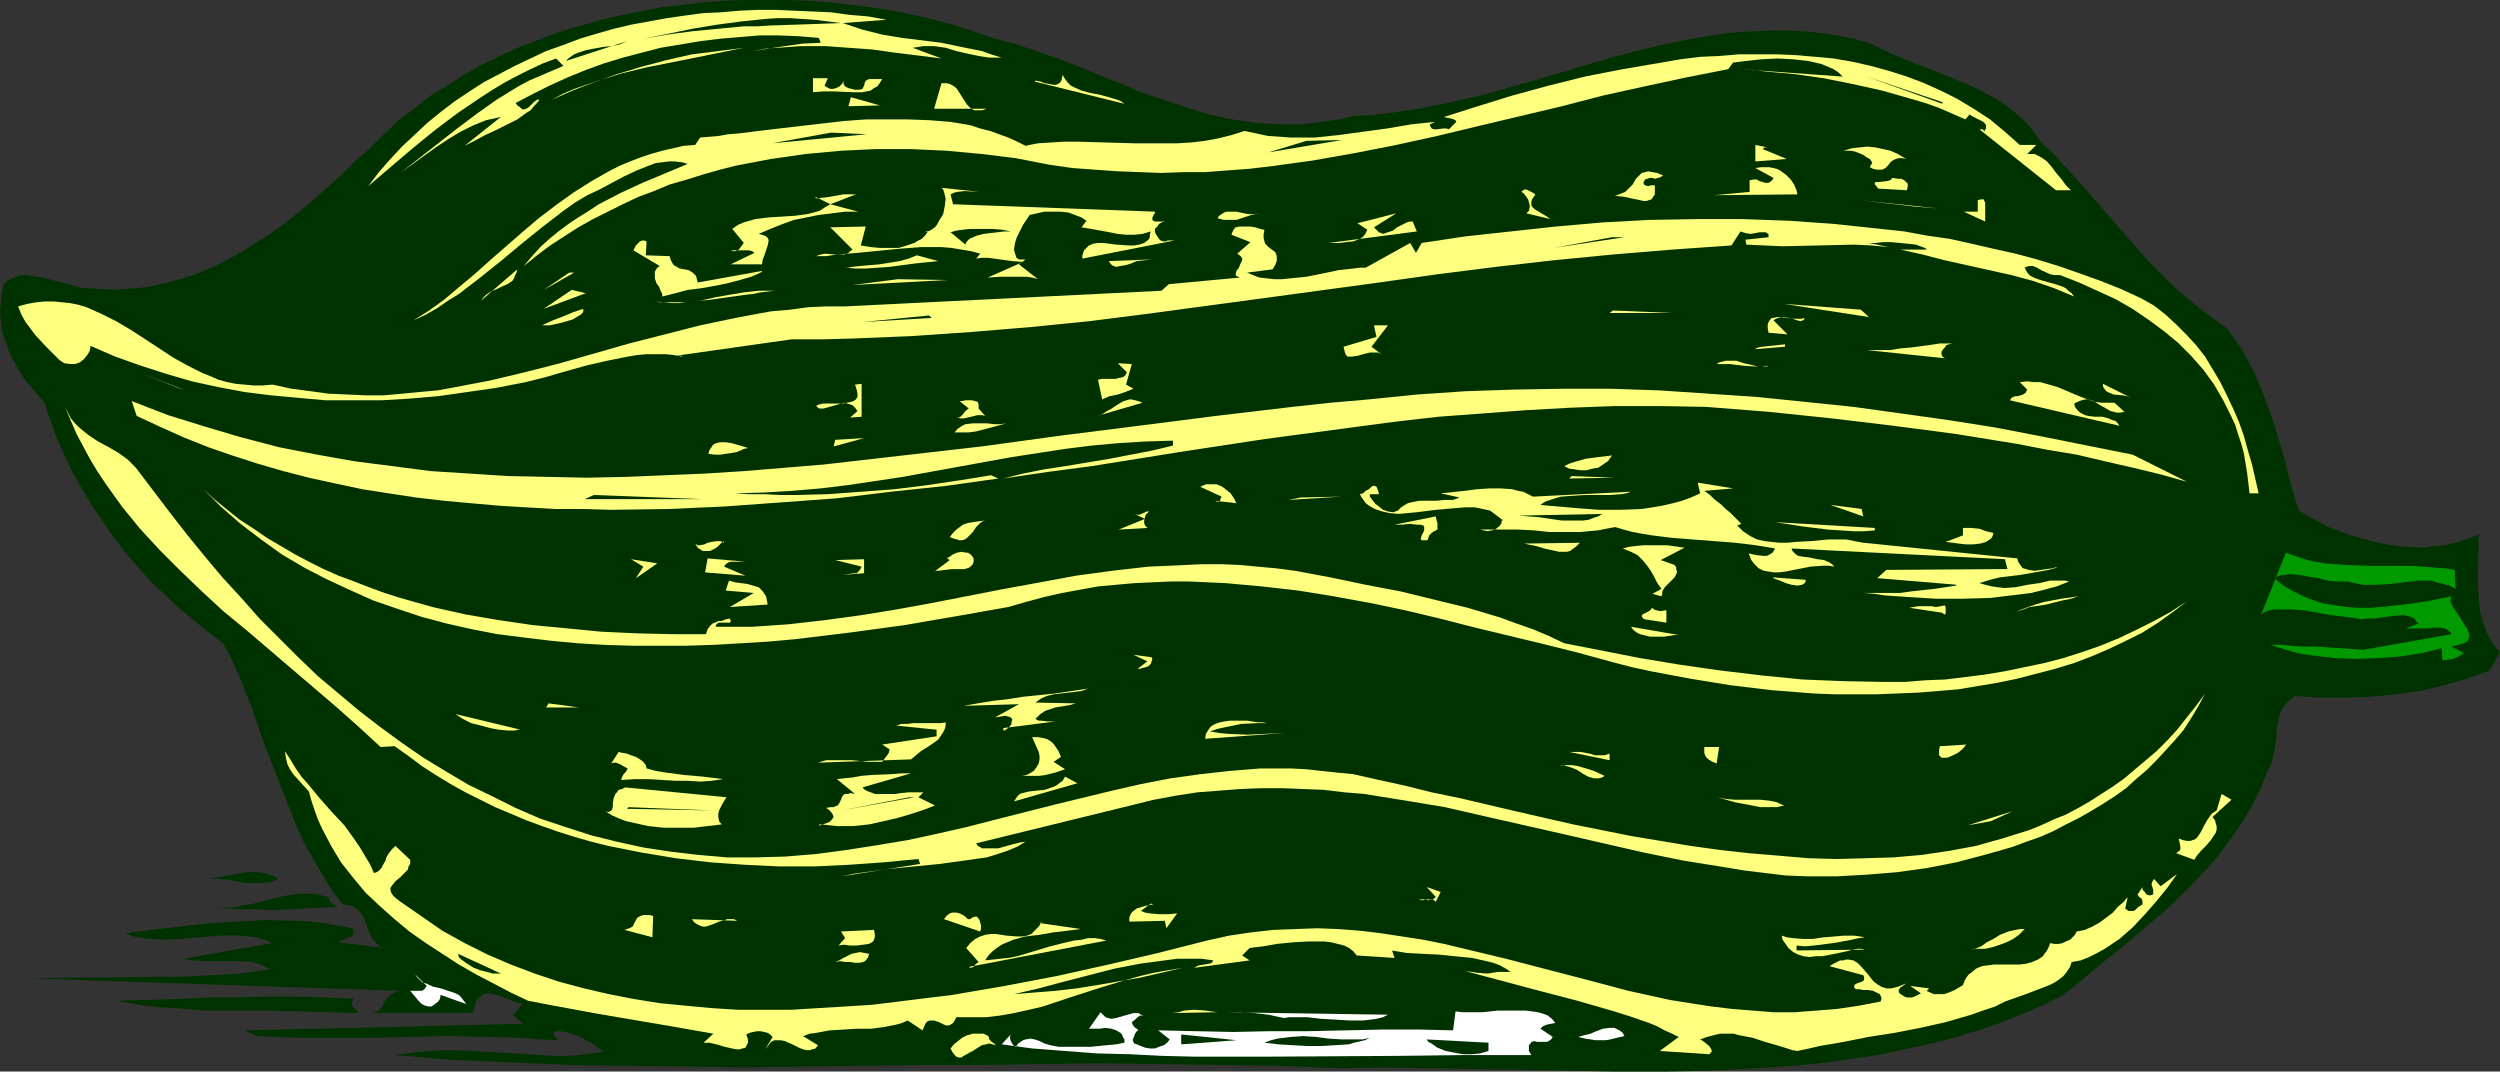<?xml version="1.0" encoding="UTF-8" standalone="no"?>
<svg
   version="1.0"
   width="129.766mm"
   height="55.619mm"
   id="svg151"
   sodipodi:docname="Gourd.wmf"
   xmlns:inkscape="http://www.inkscape.org/namespaces/inkscape"
   xmlns:sodipodi="http://sodipodi.sourceforge.net/DTD/sodipodi-0.dtd"
   xmlns="http://www.w3.org/2000/svg"
   xmlns:svg="http://www.w3.org/2000/svg">
  <rect width="100%" height="100%" fill="#333333" stroke="none"/>
  <sodipodi:namedview
     id="namedview151"
     pagecolor="#ffffff"
     bordercolor="#000000"
     borderopacity="0.25"
     inkscape:showpageshadow="2"
     inkscape:pageopacity="0.0"
     inkscape:pagecheckerboard="0"
     inkscape:deskcolor="#d1d1d1"
     inkscape:document-units="mm" />
  <defs
     id="defs1">
    <pattern
       id="WMFhbasepattern"
       patternUnits="userSpaceOnUse"
       width="6"
       height="6"
       x="0"
       y="0" />
  </defs>
  <path
     style="fill:#003200;fill-opacity:1;fill-rule:evenodd;stroke:none"
     d="m 265.185,22.783 3.394,-0.162 3.232,-0.323 3.232,-0.485 3.232,-0.485 6.464,-1.293 6.302,-1.454 6.302,-1.777 6.141,-1.777 12.605,-3.716 6.141,-1.616 6.302,-1.454 6.302,-1.131 3.07,-0.485 3.232,-0.323 3.07,-0.162 3.232,-0.162 h 3.232 l 3.232,0.162 3.232,0.323 3.232,0.485 3.394,0.646 3.232,0.969 2.262,1.131 2.101,0.969 4.686,1.939 4.686,1.777 4.686,1.939 2.262,0.969 2.101,1.131 2.101,1.131 2.101,1.454 1.778,1.454 1.778,1.616 1.454,1.777 1.454,2.101 2.424,2.262 2.262,2.424 4.202,4.686 4.202,4.847 4.202,4.847 4.202,4.686 2.262,2.262 2.262,2.262 2.424,2.101 2.586,2.101 2.747,2.101 2.747,1.939 1.454,2.101 1.454,2.101 1.131,2.101 1.131,2.101 0.97,2.262 0.97,2.262 1.616,4.524 1.454,4.524 1.293,4.686 1.131,4.524 1.454,4.524 1.778,1.131 1.939,0.969 2.101,1.131 2.101,0.808 2.262,0.808 2.262,0.646 2.424,0.646 2.262,0.485 2.424,0.323 2.262,0.162 2.424,0.162 2.262,-0.323 2.262,-0.162 2.262,-0.646 2.101,-0.646 2.101,-0.808 v 2.908 l -0.162,6.14 0.162,3.07 0.323,2.908 0.323,1.454 0.485,1.454 0.485,1.293 0.646,1.293 0.808,1.293 1.131,1.293 -1.939,3.393 v 0.162 l -2.262,0.808 -2.262,0.808 -2.262,0.646 -2.262,0.646 -4.686,1.131 -4.848,0.646 -4.848,0.485 -4.848,0.162 h -5.01 l -5.01,-0.323 -0.808,0.646 -0.808,0.646 -0.485,0.646 -0.485,0.808 -0.323,0.808 -0.323,0.969 -0.323,2.101 -0.162,2.101 -0.323,2.101 -0.485,2.101 -0.323,0.808 -0.485,0.969 -1.454,3.555 -1.778,3.555 -1.939,3.232 -2.262,3.232 -2.262,3.07 -2.586,2.908 -2.586,2.747 -2.747,2.747 -2.747,2.585 -2.909,2.424 -5.656,4.847 -2.909,2.262 -2.909,2.424 -2.747,2.262 -2.586,2.101 -3.878,1.939 -4.04,1.777 -4.04,1.616 -4.202,1.454 -4.202,1.293 -4.202,1.131 -4.363,0.969 -4.363,0.969 -4.202,0.808 -4.525,0.646 -4.363,0.646 -4.525,0.485 -4.525,0.323 -4.525,0.323 -9.211,0.485 -9.211,0.162 h -9.211 l -18.584,-0.323 -18.261,-0.323 -9.05,-0.162 -8.888,0.162 -11.797,-0.485 -11.797,-0.162 -11.635,-0.162 -11.797,-0.162 -23.27,0.323 H 180.507 l -11.474,0.162 -23.109,0.323 -11.474,-0.162 -11.474,-0.162 -11.474,-0.162 -11.312,-0.485 -11.312,-0.485 -11.474,-0.969 2.424,-0.323 2.424,-0.323 2.586,-0.162 2.586,-0.162 5.333,0.162 5.333,0.323 5.333,0.323 5.171,0.323 h 2.586 l 2.424,-0.162 2.586,-0.323 2.262,-0.323 -1.131,-0.808 -1.131,-0.808 -1.454,-0.808 -1.293,-0.646 -1.293,-0.485 -1.293,-0.323 -1.131,-0.162 h -0.97 l -0.162,0.323 v 0.323 l 0.323,0.485 0.323,0.323 0.323,0.323 -3.717,-0.162 -3.555,-0.323 -7.272,-0.162 -7.11,-0.162 -6.949,0.162 -7.272,0.162 H 66.256 62.378 58.499 l -4.04,-0.162 -4.04,-0.162 -2.424,-1.131 7.434,-0.162 6.949,-0.162 6.949,-0.162 6.787,-0.162 13.09,-0.323 6.626,-0.162 6.787,-0.162 -1.939,-1.616 1.939,-2.424 h -0.646 l -0.646,-0.162 -1.293,-0.485 -2.586,-0.969 -1.293,-0.323 h -0.485 l -0.646,0.162 -0.485,0.162 -0.485,0.485 -0.485,0.485 -0.323,0.808 -0.485,1.777 h -20.523 0.646 l 0.646,-0.162 0.323,-0.162 0.485,-0.162 0.485,-0.646 0.485,-0.808 0.485,-0.808 0.646,-0.646 0.485,-0.323 0.485,-0.323 0.485,-0.162 0.646,-0.162 -72.235,-2.424 5.979,-0.162 h 5.818 l 11.797,-0.162 h 5.818 l 5.818,-0.323 5.656,-0.323 5.818,-0.808 -0.97,-0.485 -0.808,-0.485 -1.939,-0.485 -2.101,-0.162 h -2.262 -2.262 -2.262 l -2.262,-0.162 h -0.97 l -0.97,-0.323 17.291,-3.07 -1.616,-0.646 -1.616,-0.485 -1.616,-0.162 -1.778,-0.162 h -1.939 -1.778 l -3.878,0.323 -3.878,0.323 -3.717,0.162 -1.939,-0.162 -1.778,-0.162 -1.778,-0.323 -1.616,-0.646 5.171,-0.646 5.494,-0.646 5.656,-0.646 5.656,-0.323 5.656,-0.323 5.818,0.162 2.909,0.162 2.747,0.323 2.747,0.485 2.586,0.485 0.323,0.323 v 0.323 0.646 l -0.323,0.323 -0.485,0.162 -1.131,0.485 -0.485,0.162 -0.485,0.323 8.888,1.131 -0.808,-0.323 -0.646,-0.646 -0.485,-0.485 -0.485,-0.646 -0.646,-1.454 -0.485,-1.293 -0.485,-1.293 -0.485,-0.646 -0.485,-0.646 -0.485,-0.323 -0.808,-0.485 -0.808,-0.162 -0.97,-0.162 -2.262,-2.908 -1.778,-3.07 -1.778,-3.07 -1.778,-3.07 -1.454,-3.232 -1.293,-3.232 -2.586,-6.625 -2.586,-6.625 -2.262,-6.625 -2.586,-6.463 -1.454,-3.232 -1.616,-3.07 -3.07,-2.262 -2.909,-2.424 -2.909,-2.424 -2.747,-2.585 -2.747,-2.585 -2.586,-2.908 -2.424,-2.908 -2.262,-2.908 -2.101,-3.07 L 17.938,99.048 15.998,95.817 14.221,92.585 12.605,89.192 11.15,85.96 9.858,82.405 8.726,79.012 6.787,76.75 4.848,74.488 3.232,71.741 2.424,70.449 1.778,68.994 1.293,67.54 0.646,65.924 0.323,64.309 0.162,62.854 0,61.077 0.162,59.461 0.323,57.684 0.646,55.906 1.454,55.099 2.262,54.614 3.232,54.291 4.04,53.967 h 1.131 l 0.97,0.162 1.131,0.162 1.131,0.162 2.424,0.646 2.424,0.646 2.424,0.646 1.131,0.162 h 1.131 l 2.101,0.162 2.101,0.162 2.101,-0.162 4.04,-0.323 1.939,-0.323 1.939,-0.485 1.939,-0.485 3.878,-1.131 3.555,-1.454 3.555,-1.777 3.555,-2.101 3.394,-2.101 3.232,-2.262 3.07,-2.424 3.07,-2.585 2.909,-2.585 2.909,-2.585 2.586,-2.585 2.747,-2.424 2.747,-2.747 2.909,-2.747 3.232,-2.424 3.07,-2.424 3.394,-2.101 3.394,-2.101 3.394,-1.939 3.717,-1.777 3.555,-1.616 3.878,-1.454 3.717,-1.454 3.878,-1.131 4.04,-1.131 4.04,-0.969 4.04,-0.808 4.04,-0.808 4.202,-0.485 4.04,-0.485 4.202,-0.323 L 146.248,0 h 4.04 4.202 l 4.202,0.162 4.202,0.323 4.04,0.485 4.04,0.485 4.202,0.646 4.04,0.808 3.878,0.969 3.878,0.969 3.878,1.293 3.878,1.293 4.202,1.131 4.363,1.454 4.202,1.454 4.202,1.616 4.202,1.777 4.202,1.616 4.202,1.777 4.363,1.454 4.363,1.454 4.202,1.293 4.525,0.969 4.363,0.646 2.424,0.162 2.262,0.162 h 2.262 2.424 l 2.424,-0.323 2.424,-0.323 2.424,-0.323 z"
     id="path1" />
  <path
     style="fill:#ffff7f;fill-opacity:1;fill-rule:evenodd;stroke:none"
     d="m 165.317,4.524 1.939,0.646 1.939,0.646 3.878,0.969 3.878,0.646 7.757,0.969 3.878,0.808 4.04,0.808 1.778,0.646 2.101,0.646 h -1.293 -1.131 l -2.101,-0.323 -2.262,-0.485 -2.101,-0.485 -2.101,-0.646 -2.262,-0.323 h -0.97 -1.131 l -0.97,0.162 -1.131,0.162 5.656,2.101 -9.05,-1.131 -4.686,-0.646 -4.525,-0.323 -4.525,-0.323 h -4.686 l -4.686,0.323 -2.262,0.162 -2.424,0.485 2.909,-0.485 3.232,-0.485 3.394,-0.485 3.555,-0.162 V 8.241 l -0.323,-0.808 -3.878,-0.323 -3.878,-0.162 h -3.878 l -3.878,0.323 -3.878,0.323 -3.878,0.485 -3.878,0.646 -3.878,0.646 -3.717,0.969 -3.717,0.969 -3.717,1.131 -3.555,1.293 -3.555,1.454 -3.555,1.616 -3.232,1.616 -3.394,1.777 0.323,0.485 0.485,0.323 0.323,0.323 0.323,0.162 0.646,-0.162 0.485,-0.323 0.485,-0.485 0.485,-0.485 0.646,-0.485 h 0.485 l -0.485,0.646 -0.646,0.646 -0.646,0.808 -0.808,0.485 -1.778,1.293 -1.939,0.969 -2.262,1.131 -2.101,0.969 -2.101,1.131 -1.939,0.969 7.11,-5.655 -1.454,0.323 -1.454,0.323 -2.424,0.969 -2.586,1.293 -2.424,1.454 -2.424,1.616 -2.262,1.616 -4.686,3.393 7.434,-5.817 3.717,-2.908 3.878,-2.908 3.878,-2.747 4.202,-2.585 2.101,-1.131 2.262,-0.969 2.262,-0.969 2.262,-0.969 -1.454,-1.454 -2.586,0.969 -2.424,1.131 -2.586,1.293 -2.424,1.293 -2.424,1.454 -2.262,1.454 -4.525,3.07 -4.525,3.393 -4.363,3.555 -8.726,7.433 2.101,-2.747 2.262,-2.585 2.262,-2.424 2.586,-2.424 2.424,-2.262 2.586,-2.101 2.747,-2.101 2.909,-1.939 2.747,-1.777 3.07,-1.616 3.07,-1.616 3.07,-1.454 3.07,-1.454 3.232,-1.131 3.394,-1.293 3.232,-0.969 3.394,-0.969 3.394,-0.808 3.555,-0.646 3.555,-0.646 3.394,-0.485 3.555,-0.485 3.555,-0.162 3.717,-0.323 3.555,-0.162 h 3.555 l 3.555,0.162 3.717,0.162 3.555,0.162 3.555,0.485 3.717,0.323 3.555,0.646 z"
     id="path2" />
  <path
     style="fill:#003200;fill-opacity:1;fill-rule:evenodd;stroke:none"
     d="m 164.993,4.524 -4.525,0.162 -4.686,0.162 -4.848,0.162 -2.424,0.162 h -2.586 l -5.171,0.485 -5.01,0.485 -4.848,0.646 -4.686,0.808 4.848,-0.969 4.686,-0.969 4.848,-0.808 4.848,-0.646 4.686,-0.485 2.424,-0.162 h 2.424 l 4.848,0.323 2.586,0.323 z"
     id="path3" />
  <path
     style="fill:#003200;fill-opacity:1;fill-rule:evenodd;stroke:none"
     d="m 111.019,11.957 0.485,-0.485 0.646,-0.485 0.485,-0.323 0.808,-0.323 1.454,-0.485 1.616,-0.323 1.778,-0.323 1.616,-0.162 1.616,-0.323 1.454,-0.646 z"
     id="path4" />
  <path
     style="fill:#003200;fill-opacity:1;fill-rule:evenodd;stroke:none"
     d="m 169.518,7.594 7.272,1.454 z"
     id="path5" />
  <path
     style="fill:#ffff7f;fill-opacity:1;fill-rule:evenodd;stroke:none"
     d="m 145.925,9.372 -9.534,1.939 -4.848,0.969 -4.848,0.969 -4.686,1.131 -4.686,1.454 -4.686,1.616 -2.262,0.969 -2.101,1.131 4.04,-1.777 4.202,-1.616 4.525,-1.616 4.848,-1.454 4.848,-1.293 5.01,-1.131 5.171,-0.646 2.586,-0.323 z"
     id="path6" />
  <path
     style="fill:#ffff7f;fill-opacity:1;fill-rule:evenodd;stroke:none"
     d="m 396.243,28.438 h 3.232 l -1.778,1.777 h 0.646 0.808 l 0.646,0.323 0.646,0.323 1.131,0.808 0.97,1.131 0.97,1.293 0.97,1.131 0.808,1.131 0.97,0.969 h -2.909 L 388.324,25.368 h 0.646 l 0.162,0.162 0.162,0.323 0.162,-0.485 0.162,-0.162 v -0.646 l -0.323,-0.485 -0.485,-0.323 -1.293,-0.646 -0.646,-0.323 -0.485,-0.323 -0.808,0.969 -5.171,-2.262 -2.747,-0.969 -2.747,-0.808 -5.656,-1.616 -5.818,-1.293 -5.656,-1.131 -5.656,-0.808 -5.494,-0.485 -2.586,-0.323 -2.586,-0.162 20.038,1.454 -0.808,-0.808 -0.97,-0.646 -1.131,-0.485 -1.131,-0.485 -1.293,-0.323 -1.454,-0.323 -1.454,-0.162 -1.454,-0.162 -3.07,-0.162 -3.232,0.162 -2.909,0.323 -1.293,0.162 -1.293,0.162 -0.97,1.293 -8.242,1.616 -8.242,1.777 -8.08,1.777 -8.08,2.101 -16.322,3.878 -8.08,1.939 -8.08,1.777 -8.242,1.616 -8.242,1.454 -8.242,1.131 -4.202,0.485 -4.363,0.323 -4.202,0.323 h -4.202 l -4.363,0.162 -4.202,-0.162 -4.363,-0.162 -4.525,-0.323 -4.363,-0.323 -4.525,-0.646 -6.626,-1.293 -6.626,-0.808 -6.949,-0.646 -6.949,-0.323 h -6.949 l -6.787,0.323 -6.949,0.646 -3.394,0.485 -3.394,0.485 -6.787,1.293 -3.232,0.808 -3.394,0.969 -3.07,0.969 -3.394,0.969 -3.07,1.293 -3.07,1.131 -3.07,1.454 -2.909,1.454 -2.909,1.454 -2.909,1.616 -2.747,1.777 -2.747,1.777 -2.586,1.939 -2.586,2.101 1.616,-1.939 1.616,-1.777 1.778,-1.616 1.778,-1.454 1.939,-1.454 1.939,-1.293 2.101,-1.293 1.939,-1.293 4.363,-2.262 4.202,-1.939 8.888,-3.716 -1.131,-0.323 -1.454,-0.162 h -1.131 l -1.293,0.162 -1.293,0.162 -1.293,0.485 -2.424,0.969 -2.424,1.131 -2.424,1.293 -2.424,1.293 -2.424,1.131 -2.424,1.454 -2.262,1.616 -4.202,3.232 -4.202,3.393 -3.878,3.232 -4.04,3.232 -4.202,3.232 -2.101,1.293 -2.101,1.454 -2.262,1.293 -2.424,1.131 3.07,-1.939 2.909,-2.101 3.07,-2.585 2.909,-2.424 3.07,-2.747 6.302,-5.494 3.232,-2.747 3.394,-2.585 3.394,-2.424 3.555,-2.262 3.717,-2.101 1.939,-0.969 1.939,-0.808 2.101,-0.808 1.939,-0.646 2.262,-0.646 2.101,-0.485 2.101,-0.485 2.262,-0.162 0.97,-1.454 3.717,-0.323 1.778,-0.323 2.101,-0.162 3.878,-0.485 4.04,-0.485 8.403,-0.969 4.202,-0.485 4.363,-0.323 h 4.202 4.202 l 4.202,0.162 4.04,0.323 3.878,0.646 1.939,0.646 1.939,0.485 1.778,0.646 1.778,0.646 1.778,0.808 1.616,0.808 2.424,-0.485 2.586,-0.162 2.586,-0.162 h 2.586 l 5.494,0.162 5.656,0.162 h 5.656 2.747 l 2.747,-0.162 2.747,-0.323 2.586,-0.485 2.586,-0.646 2.586,-0.808 2.262,0.485 2.262,0.485 2.262,0.162 2.262,0.162 h 2.424 2.262 l 4.686,-0.485 9.534,-1.293 4.686,-0.808 4.686,-0.485 -0.97,0.485 v 0.323 l 0.162,0.162 0.162,0.323 0.485,0.162 h 0.485 l 1.293,-0.162 h 0.646 l 0.485,0.162 1.454,-1.454 -0.162,-0.323 -0.323,-0.162 -0.485,-0.162 -0.808,-0.162 -0.646,-0.162 6.626,-2.101 6.787,-2.101 7.11,-1.939 7.11,-1.777 7.434,-1.454 7.595,-1.293 3.717,-0.646 3.878,-0.485 3.717,-0.162 3.878,-0.323 h 3.717 3.878 l 3.717,0.162 3.717,0.323 3.555,0.323 3.717,0.646 3.555,0.808 3.555,0.969 3.555,1.131 3.394,1.293 3.232,1.454 3.232,1.616 3.232,1.939 3.232,2.101 2.909,2.424 z"
     id="path7" />
  <path
     style="fill:#ffff7f;fill-opacity:1;fill-rule:evenodd;stroke:none"
     d="m 161.761,16.804 0.485,0.323 0.323,0.162 0.323,0.162 h 0.485 l 0.646,-0.162 0.646,-0.323 0.485,-0.485 0.323,-0.485 0.162,-0.162 v 0 0 l -0.162,0.323 v 0.323 l 0.323,0.485 0.646,0.323 0.646,0.162 0.646,0.162 h 0.808 l 0.646,-0.162 0.323,-0.646 0.162,-0.646 0.162,-0.323 0.323,-0.162 0.323,-0.162 h 0.646 1.939 l -0.485,0.808 -0.485,0.646 -0.646,0.323 -0.646,0.485 -1.616,0.323 h -1.778 l -3.878,-0.162 h -2.101 l -1.939,0.162 v -2.747 h 2.909 z"
     id="path8" />
  <path
     style="fill:#ffff7f;fill-opacity:1;fill-rule:evenodd;stroke:none"
     d="m 220.584,20.359 -17.614,-4.363 0.162,-0.162 h 0.162 l 0.808,0.162 0.808,0.323 0.97,0.162 0.808,0.162 h 0.485 l 0.323,-0.162 0.323,-0.162 0.323,-0.323 0.162,-0.485 0.162,-0.808 0.485,0.808 0.485,0.646 0.646,0.646 0.646,0.323 1.454,0.646 1.778,0.485 1.778,0.323 1.778,0.485 1.616,0.485 0.808,0.323 z"
     id="path9" />
  <path
     style="fill:#ffff7f;fill-opacity:1;fill-rule:evenodd;stroke:none"
     d="m 193.597,21.328 h -10.342 l 1.454,-5.009 h 0.97 l 0.646,0.162 0.646,0.323 0.646,0.485 0.646,0.969 0.808,1.293 0.646,0.969 0.485,0.485 0.323,0.323 0.646,0.323 h 0.646 0.808 z"
     id="path10" />
  <path
     style="fill:#003200;fill-opacity:1;fill-rule:evenodd;stroke:none"
     d="m 318.998,15.35 -14.382,3.393 z"
     id="path11" />
  <path
     style="fill:#003200;fill-opacity:1;fill-rule:evenodd;stroke:none"
     d="m 381.052,20.359 -14.867,-5.332 14.867,5.009 z"
     id="path12" />
  <path
     style="fill:#ffff7f;fill-opacity:1;fill-rule:evenodd;stroke:none"
     d="m 166.448,20.844 0.485,-1.777 5.656,1.616 z"
     id="path13" />
  <path
     style="fill:#003200;fill-opacity:1;fill-rule:evenodd;stroke:none"
     d="m 151.419,28.115 11.635,-2.101 6.949,0.323 z"
     id="path14" />
  <path
     style="fill:#003200;fill-opacity:1;fill-rule:evenodd;stroke:none"
     d="m 172.75,26.337 10.666,0.646 z"
     id="path15" />
  <path
     style="fill:#003200;fill-opacity:1;fill-rule:evenodd;stroke:none"
     d="m 142.531,29.084 -5.656,1.616 z"
     id="path16" />
  <path
     style="fill:#003200;fill-opacity:1;fill-rule:evenodd;stroke:none"
     d="m 248.864,29.892 7.434,-2.262 6.949,-0.162 z"
     id="path17" />
  <path
     style="fill:#003200;fill-opacity:1;fill-rule:evenodd;stroke:none"
     d="m 237.229,30.215 h 6.949 z"
     id="path18" />
  <path
     style="fill:#ffff7f;fill-opacity:1;fill-rule:evenodd;stroke:none"
     d="m 346.793,28.923 h -0.646 l -0.162,0.162 -0.162,0.162 4.686,1.939 -6.141,0.485 v -3.232 z"
     id="path19" />
  <path
     style="fill:#ffff7f;fill-opacity:1;fill-rule:evenodd;stroke:none"
     d="m 373.942,31.185 -0.808,-0.162 h -0.646 l -0.485,0.162 -0.485,0.162 -0.646,0.485 -0.485,0.646 -0.485,0.485 -0.646,0.323 h -0.485 -0.485 l -0.808,-0.162 -0.646,-0.323 0.162,-0.323 0.162,-0.323 0.162,-0.162 -0.162,-0.323 -0.323,-0.485 -0.646,-0.323 -0.646,-0.485 -0.808,-0.323 -0.808,-0.323 -0.808,-0.162 h -1.454 l 1.616,-0.485 1.454,-0.162 1.616,-0.162 1.616,0.162 1.454,0.323 1.454,0.323 1.454,0.646 z"
     id="path20" />
  <path
     style="fill:#ffff7f;fill-opacity:1;fill-rule:evenodd;stroke:none"
     d="m 326.27,34.416 -0.485,0.323 -0.485,0.162 -0.646,0.162 -0.485,-0.162 h -0.485 l -0.485,0.162 -0.485,0.162 -0.323,0.646 0.162,0.323 0.162,0.162 0.646,0.162 0.485,-0.162 h 0.808 v 0.969 0.808 l -0.323,0.485 -0.323,0.485 -0.485,0.162 -0.485,0.162 h -0.646 l -0.646,-0.162 -1.616,-0.323 -1.454,-0.323 -1.454,-0.162 h -0.485 l -0.485,0.162 0.97,-0.323 0.808,-0.323 0.808,-0.323 0.485,-0.485 0.97,-0.969 0.646,-1.131 0.808,-0.808 0.323,-0.323 0.646,-0.162 0.646,-0.162 0.808,0.162 0.97,0.162 z"
     id="path21" />
  <path
     style="fill:#ffff7f;fill-opacity:1;fill-rule:evenodd;stroke:none"
     d="m 352.611,38.133 -16.322,0.162 6.949,-0.646 v -2.262 l 0.646,-0.162 h 0.808 l 0.485,0.323 0.646,0.162 0.485,0.162 h 0.646 l 0.485,-0.323 0.323,-0.323 0.162,-0.323 -3.555,-1.939 1.131,-0.162 h 0.808 0.808 l 0.808,0.162 0.646,0.162 0.646,0.323 1.131,0.808 0.97,0.969 0.646,0.969 0.485,1.131 z"
     id="path22" />
  <path
     style="fill:#ffff7f;fill-opacity:1;fill-rule:evenodd;stroke:none"
     d="m 192.142,37.648 -2.909,-0.162 -1.454,0.162 -0.646,0.162 -0.646,0.323 0.485,1.939 39.592,1.454 v 0.323 l -0.162,0.162 -0.323,0.646 v 0.162 0.323 l 0.162,0.162 0.323,0.162 h 1.939 l -0.646,0.162 -0.485,0.323 -0.323,0.485 -0.485,0.485 v 0.485 l 0.162,0.485 0.323,0.485 0.323,0.485 0.323,0.323 0.485,0.162 h 0.323 0.485 v -0.162 h 1.454 l -18.099,3.555 v -0.646 l 0.162,-0.485 0.162,-0.485 0.323,-0.323 0.646,-0.646 0.808,-0.323 0.97,-0.162 h 1.131 l 2.424,0.323 2.424,0.162 h 1.131 l 0.97,-0.162 0.97,-0.323 0.646,-0.485 0.323,-0.323 0.162,-0.485 v -0.485 l 0.162,-0.485 -1.616,0.485 -1.616,0.162 h -1.616 l -1.616,-0.162 -1.616,-0.323 -1.778,-0.323 -1.778,-0.323 -1.939,-0.323 0.97,-1.293 -0.97,-0.646 -1.293,-0.485 -1.293,-0.485 -1.454,-0.162 h -1.616 -1.616 l -1.454,0.323 -1.454,0.323 -0.646,0.969 -0.646,0.969 -0.646,1.293 -0.646,1.293 -0.323,1.131 -0.162,1.131 0.162,0.646 0.162,0.485 0.162,0.485 0.485,0.323 h 1.293 l -1.293,0.969 3.717,2.908 -1.131,-0.323 -1.131,-0.162 h -2.424 -2.586 l -2.586,0.162 6.949,-3.07 -2.262,-0.162 -2.262,-0.323 -2.262,-0.323 h -1.293 l -1.131,0.162 0.808,-0.969 -1.778,-0.485 -1.939,-0.323 -1.939,-0.323 -1.939,-0.162 h -4.04 l -4.202,0.323 -8.242,0.808 -4.04,0.323 -2.101,0.323 h -1.939 l 0.808,-0.323 0.97,-0.162 1.778,0.162 h 0.97 0.97 l 0.808,-0.323 0.323,-0.323 0.485,-0.323 -4.363,-4.363 6.949,-0.162 -0.97,3.716 1.939,0.323 1.778,0.162 h 1.939 1.778 l 1.616,-0.485 1.454,-0.485 0.808,-0.485 0.646,-0.323 0.646,-0.646 0.485,-0.646 -0.485,-0.162 h 0.485 l 0.485,-0.162 0.485,-0.323 0.485,-0.323 0.485,-0.646 0.323,-0.646 0.808,-1.293 0.323,-1.616 0.162,-1.454 -0.162,-0.646 -0.162,-0.646 -0.162,-0.485 -0.323,-0.323 z"
     id="path23" />
  <path
     style="fill:#ffff7f;fill-opacity:1;fill-rule:evenodd;stroke:none"
     d="m 162.893,40.072 5.494,1.454 h -2.586 l -2.586,0.323 -2.586,0.323 -2.424,0.485 -2.424,0.485 -2.262,0.808 -2.424,0.969 -2.262,0.969 0.646,0.162 0.485,0.162 0.323,0.162 0.323,0.323 0.162,0.323 v 0.323 l -0.162,0.808 -0.323,0.969 -0.323,0.969 -0.323,0.808 -0.162,0.969 h -6.141 l 4.686,-2.262 -0.485,-0.323 -0.646,-0.162 h -1.131 -0.646 -1.778 l 0.485,0.162 h 0.485 l 0.323,-0.162 0.323,-0.162 0.485,-0.646 0.485,-0.646 -2.262,-2.747 1.131,-0.808 1.131,-0.485 1.131,-0.323 1.131,-0.323 2.586,-0.323 5.171,-0.323 2.424,-0.323 1.293,-0.323 1.131,-0.323 0.97,-0.646 1.131,-0.646 -2.909,-1.454 v 0.162 0 l 0.323,0.162 h 0.323 l 0.485,-0.162 h 0.485 l 1.131,-0.162 2.747,-0.485 h 1.293 1.131 z"
     id="path24" />
  <path
     style="fill:#ffff7f;fill-opacity:1;fill-rule:evenodd;stroke:none"
     d="m 374.104,37.325 -5.656,-0.323 -0.323,-0.485 -0.323,-0.323 v -0.162 -0.162 l 0.162,-0.162 h 0.162 0.485 l 1.454,-0.162 0.646,-0.162 0.323,-0.162 0.162,-0.323 1.131,0.162 h 0.646 l 0.646,0.323 0.323,0.323 0.323,0.323 v 0.485 z"
     id="path25" />
  <path
     style="fill:#ffff7f;fill-opacity:1;fill-rule:evenodd;stroke:none"
     d="m 304.131,42.98 -4.686,-1.131 0.485,-0.485 0.162,-0.646 v -0.485 l -0.162,-0.646 -0.162,-0.485 -0.323,-0.485 -0.485,-0.646 -0.485,-0.323 0.323,-0.323 0.323,-0.162 h 0.323 l 0.323,0.162 0.646,0.323 0.808,0.485 -0.323,0.485 -0.323,0.485 -0.162,0.485 v 0.323 0.323 l 0.162,0.323 0.485,0.485 1.616,0.969 0.808,0.485 z"
     id="path26" />
  <path
     style="fill:#ffff7f;fill-opacity:1;fill-rule:evenodd;stroke:none"
     d="m 247.248,41.849 -0.97,0.162 -0.808,0.162 -0.97,0.323 -0.97,0.323 -0.97,0.323 h -1.131 -1.293 l -0.646,-0.162 -0.646,-0.162 0.323,-0.485 0.485,-0.323 0.485,-0.323 0.485,-0.162 h 0.97 0.97 l 2.262,0.485 h 1.131 z"
     id="path27" />
  <path
     style="fill:#ffff7f;fill-opacity:1;fill-rule:evenodd;stroke:none"
     d="m 380.083,40.88 -15.352,-1.616 11.15,1.293 z"
     id="path28" />
  <path
     style="fill:#ffff7f;fill-opacity:1;fill-rule:evenodd;stroke:none"
     d="m 389.456,42.172 v 1.293 l -4.202,-1.939 h 2.747 v -2.262 l 0.646,-0.162 h 0.485 l 0.162,0.323 0.162,0.323 v 1.131 z"
     id="path29" />
  <path
     style="fill:#ffff7f;fill-opacity:1;fill-rule:evenodd;stroke:none"
     d="m 269.548,44.596 0.485,0.485 0.485,0.485 0.485,0.162 0.323,0.162 0.485,-0.162 0.485,-0.162 0.97,-0.323 0.808,-0.646 0.97,-0.485 0.97,-0.485 0.485,-0.162 h 0.646 l 0.808,1.939 -17.291,2.262 h 0.162 0.162 1.778 l 1.293,-0.162 1.454,-0.162 1.293,-0.485 0.485,-0.323 0.323,-0.323 0.323,-0.485 0.323,-0.646 -1.939,-1.293 7.595,-1.939 z"
     id="path30" />
  <path
     style="fill:#003200;fill-opacity:1;fill-rule:evenodd;stroke:none"
     d="m 198.283,45.404 h -1.293 l -1.293,0.162 -2.747,0.323 -1.293,0.323 -1.131,0.485 -0.323,0.162 -0.323,0.323 -0.323,0.323 -0.162,0.485 -2.909,-2.424 1.131,-0.323 1.131,-0.162 1.454,-0.162 h 1.454 1.616 1.616 l 1.778,0.162 z"
     id="path31" />
  <path
     style="fill:#ffff7f;fill-opacity:1;fill-rule:evenodd;stroke:none"
     d="m 248.056,45.081 -0.162,0.969 v 0.646 l 0.162,0.646 0.162,0.485 0.646,0.646 0.646,0.485 0.646,0.485 0.162,0.323 0.162,0.485 v 0.485 0.485 l -0.323,0.808 -0.485,0.808 -5.01,0.646 1.131,0.485 1.293,0.485 1.454,0.162 1.454,0.162 h 1.454 l 1.616,-0.162 3.232,-0.323 3.232,-0.646 3.07,-0.646 1.454,-0.162 1.454,-0.162 1.293,-0.162 h 1.131 l 8.726,-4.847 1.131,1.939 1.131,-1.939 8.565,-1.293 8.888,-0.969 8.888,-0.969 9.211,-0.808 9.05,-0.485 9.211,-0.162 h 9.05 l 9.211,0.323 9.05,0.646 4.525,0.485 4.525,0.485 4.525,0.485 4.363,0.808 4.525,0.646 4.363,0.969 4.202,0.969 4.363,0.969 4.202,1.131 4.202,1.293 4.202,1.454 4.04,1.454 4.04,1.616 3.878,1.777 2.586,1.454 2.262,1.777 2.101,1.939 1.939,1.939 1.939,2.101 1.778,2.262 1.454,2.424 1.454,2.424 1.293,2.585 1.293,2.747 1.131,2.585 0.97,2.747 0.808,2.908 0.808,2.747 1.293,5.655 h -1.778 l -0.485,-4.039 -0.646,-3.878 -0.485,-1.777 -0.646,-1.939 -0.485,-1.616 -0.808,-1.777 -1.616,-3.232 -1.778,-3.07 -2.101,-2.908 -2.424,-2.747 -2.586,-2.585 -2.747,-2.262 -3.07,-2.262 -3.07,-2.101 -3.394,-1.939 -3.555,-1.616 -3.555,-1.616 -3.717,-1.454 h -1.131 l -0.808,-0.162 -1.778,-0.808 -0.808,-0.485 -0.808,-0.323 h -0.808 l -0.485,0.162 -0.323,0.162 0.323,0.646 0.323,0.485 0.485,0.485 0.646,0.323 1.293,0.485 2.909,0.808 1.454,0.485 0.646,0.323 0.485,0.485 0.646,0.485 0.485,0.646 -1.939,-0.808 -1.939,-0.808 -4.202,-1.454 -4.202,-1.131 -4.363,-0.969 -8.726,-1.939 -4.363,-1.131 -4.363,-0.969 h 5.171 l -0.323,-0.323 -0.485,-0.162 -1.293,-0.485 -1.454,-0.162 -1.616,-0.162 -1.778,-0.162 h -1.616 l -1.454,0.162 h -1.293 l 3.878,0.808 -3.394,-0.323 -3.394,-0.162 -6.949,0.162 -7.11,0.162 -3.555,-0.162 -3.555,-0.162 -0.162,-0.969 4.525,-0.485 v -0.323 -0.323 l -0.323,-0.162 -0.162,-0.162 h -0.485 -0.808 l -0.808,0.162 -0.97,0.162 -0.97,-0.162 -0.97,-0.323 -1.778,2.747 -11.635,0.808 -11.635,0.969 -11.635,1.131 -11.312,1.293 -11.474,1.454 -11.474,1.616 -22.624,3.07 -22.786,3.07 -11.474,1.454 -11.312,1.131 -11.635,0.969 -11.635,0.808 -11.797,0.485 -5.979,0.162 h -5.979 l -22.786,3.232 h 1.293 v 0.162 l -1.616,-0.323 -1.616,-0.162 h -1.778 -1.939 l -1.778,0.162 -1.939,0.323 -4.04,0.808 -4.202,0.969 -4.04,1.131 -3.878,1.131 -1.939,0.485 -1.939,0.485 -5.818,1.131 -5.656,0.808 -5.656,0.808 -5.656,0.485 -5.494,0.323 H 69.326 63.832 L 58.499,78.043 53.166,77.558 47.995,76.912 42.824,75.942 37.653,74.811 32.643,73.357 27.634,71.741 22.624,69.964 17.776,67.863 l -0.162,0.969 -0.485,0.808 -0.646,0.808 -0.808,0.646 -0.97,0.323 H 13.736 L 12.605,71.256 12.12,70.933 11.635,70.61 9.211,68.186 6.949,65.763 5.979,64.47 5.01,63.178 4.202,61.723 3.555,60.107 5.333,59.623 7.11,59.3 8.888,59.138 h 1.616 l 1.616,0.162 1.616,0.162 1.616,0.323 1.616,0.485 1.454,0.646 1.454,0.646 2.909,1.454 2.747,1.616 2.747,1.777 5.656,3.716 2.909,1.616 2.909,1.454 1.616,0.646 1.454,0.646 1.778,0.485 1.616,0.323 1.778,0.162 1.778,0.162 h 1.778 l 1.939,-0.162 3.717,0.808 3.717,0.485 3.555,0.485 3.717,0.162 3.555,0.162 h 3.555 l 3.555,-0.323 3.394,-0.323 3.555,-0.323 3.555,-0.646 6.787,-1.293 6.787,-1.616 6.949,-1.777 13.574,-3.878 6.949,-1.777 6.949,-1.777 6.949,-1.454 3.394,-0.646 3.555,-0.646 3.717,-0.323 3.555,-0.485 3.555,-0.162 h 3.717 l 62.054,-3.07 1.454,-1.293 13.898,-1.293 -0.323,-0.162 -0.323,-0.162 -0.162,-0.162 v -0.162 l 0.162,-0.646 0.485,-0.646 0.323,-0.808 0.323,-0.646 v -0.323 l -0.162,-0.323 -0.323,-0.323 -0.485,-0.323 2.586,-2.262 -3.717,-1.454 0.162,-0.485 0.162,-0.323 0.162,-0.323 0.323,-0.323 0.808,-0.162 h 0.97 1.131 l 0.97,0.162 0.97,0.323 z"
     id="path32" />
  <path
     style="fill:#ffff7f;fill-opacity:1;fill-rule:evenodd;stroke:none"
     d="m 126.694,50.09 4.686,0.162 0.162,0.646 0.323,0.646 0.323,0.485 0.323,0.162 0.808,0.485 0.97,0.162 0.808,0.162 0.808,0.485 0.323,0.323 0.323,0.323 0.162,0.646 0.162,0.646 12.605,-2.262 v 0.162 l -0.97,0.485 -1.131,0.485 -2.262,0.646 -2.424,0.646 -2.424,0.485 -2.747,0.485 -2.586,0.323 -2.424,0.646 -2.586,0.646 v -0.162 -0.323 l -0.323,-0.646 -0.323,-0.808 -0.485,-0.646 -0.323,-0.969 v -0.808 -0.485 l 0.162,-0.323 0.323,-0.485 0.485,-0.323 -5.171,-3.07 0.485,-0.969 0.323,-0.323 0.323,-0.323 0.162,-0.162 0.485,-0.162 h 0.323 l 0.485,0.162 v -0.162 z"
     id="path33" />
  <path
     style="fill:#003200;fill-opacity:1;fill-rule:evenodd;stroke:none"
     d="m 304.777,48.635 11.474,-2.101 h 2.424 z"
     id="path34" />
  <path
     style="fill:#ffff7f;fill-opacity:1;fill-rule:evenodd;stroke:none"
     d="m 184.062,51.221 -4.686,0.485 -4.848,0.646 -2.262,0.162 -2.262,0.162 h -2.262 l -1.939,-0.162 h 0.646 l 0.646,-0.162 1.616,-0.162 1.778,-0.162 1.939,-0.162 2.101,-0.323 1.939,-0.323 1.778,-0.485 1.616,-0.646 z"
     id="path35" />
  <path
     style="fill:#ffff7f;fill-opacity:1;fill-rule:evenodd;stroke:none"
     d="m 94.374,58.976 7.11,-6.14 -0.162,0.646 -0.323,0.646 -0.162,0.485 -0.323,0.485 -0.97,0.646 -1.131,0.485 -0.97,0.485 -1.131,0.485 -0.97,0.646 -0.485,0.485 z"
     id="path36" />
  <path
     style="fill:#ffff7f;fill-opacity:1;fill-rule:evenodd;stroke:none"
     d="m 225.917,50.897 -1.454,0.162 -1.454,0.162 -1.131,0.485 -1.131,0.323 -0.97,0.162 -0.808,0.162 -0.485,-0.162 -0.323,-0.162 -0.323,-0.323 -0.323,-0.485 z"
     id="path37" />
  <path
     style="fill:#ffff7f;fill-opacity:1;fill-rule:evenodd;stroke:none"
     d="m 106.656,56.876 5.01,-3.393 h 0.97 z"
     id="path38" />
  <path
     style="fill:#ffff7f;fill-opacity:1;fill-rule:evenodd;stroke:none"
     d="m 167.256,55.906 8.888,-1.131 9.696,0.162 z"
     id="path39" />
  <path
     style="fill:#ffff7f;fill-opacity:1;fill-rule:evenodd;stroke:none"
     d="m 106.656,60.592 5.494,-3.716 2.747,0.646 z"
     id="path40" />
  <path
     style="fill:#ffff7f;fill-opacity:1;fill-rule:evenodd;stroke:none"
     d="m 151.904,57.037 -1.293,0.162 -1.454,0.162 -1.454,0.323 -1.616,0.162 -6.787,0.969 -3.232,0.323 -1.454,0.162 h -1.454 -2.586 -1.131 l -0.97,-0.162 1.616,0.162 1.616,0.162 h 1.454 l 1.454,-0.162 2.909,-0.323 2.747,-0.646 2.747,-0.485 2.909,-0.485 2.909,-0.323 h 1.454 z"
     id="path41" />
  <path
     style="fill:#ffff7f;fill-opacity:1;fill-rule:evenodd;stroke:none"
     d="m 114.413,60.592 v 0.162 0.485 l -0.485,0.485 -0.808,0.485 -0.808,0.485 -1.131,0.323 -1.131,0.323 -2.262,0.485 h -1.454 l 2.101,-0.969 2.101,-0.808 1.939,-0.808 z"
     id="path42" />
  <path
     style="fill:#003200;fill-opacity:1;fill-rule:evenodd;stroke:none"
     d="m 169.195,63.178 13.09,-1.293 0.485,0.485 z"
     id="path43" />
  <path
     style="fill:#ffff7f;fill-opacity:1;fill-rule:evenodd;stroke:none"
     d="m 366.67,62.208 -16.645,-2.585 15.029,1.131 z"
     id="path44" />
  <path
     style="fill:#ffff7f;fill-opacity:1;fill-rule:evenodd;stroke:none"
     d="m 409.817,58.976 7.11,3.555 z"
     id="path45" />
  <path
     style="fill:#ffff7f;fill-opacity:1;fill-rule:evenodd;stroke:none"
     d="m 315.766,61.4 0.646,-0.485 11.474,0.485 z"
     id="path46" />
  <path
     style="fill:#ffff7f;fill-opacity:1;fill-rule:evenodd;stroke:none"
     d="m 269.064,68.025 1.939,1.454 -0.646,-0.323 h -0.485 -1.131 l -1.293,0.323 -1.131,0.323 -1.131,0.162 h -0.323 -0.485 l -0.323,-0.323 -0.162,-0.323 -0.162,-0.646 -0.162,-0.646 6.464,-1.939 -0.485,-2.262 h 2.747 z"
     id="path47" />
  <path
     style="fill:#ffff7f;fill-opacity:1;fill-rule:evenodd;stroke:none"
     d="m 354.065,62.37 -0.162,0.323 -0.162,0.162 h -0.162 l -0.323,0.162 -0.646,-0.162 -0.97,-0.323 -0.808,-0.162 -0.97,-0.162 -0.97,0.162 -0.485,0.162 -0.485,0.323 2.747,2.747 -3.717,-0.323 -0.162,-0.969 v -0.646 l 0.162,-0.485 0.323,-0.485 0.323,-0.323 h 0.323 l 0.646,-0.162 h 0.485 l 1.293,0.162 1.454,0.162 h 1.131 0.646 z"
     id="path48" />
  <path
     style="fill:#ffff7f;fill-opacity:1;fill-rule:evenodd;stroke:none"
     d="m 350.187,68.025 -5.979,0.485 0.646,-0.323 0.808,-0.162 1.616,-0.162 1.454,-0.162 1.454,-0.162 z"
     id="path49" />
  <path
     style="fill:#ffff7f;fill-opacity:1;fill-rule:evenodd;stroke:none"
     d="m 382.992,67.379 -0.646,0.162 -0.485,0.162 -0.323,0.485 -0.323,0.323 -0.323,0.485 v 0.485 l 0.162,0.485 0.485,0.323 -15.352,-1.616 h 2.424 2.262 l 1.939,-0.323 1.939,-0.162 3.717,-0.485 2.101,-0.323 z"
     id="path50" />
  <path
     style="fill:#ffff7f;fill-opacity:1;fill-rule:evenodd;stroke:none"
     d="m 36.198,76.589 -7.757,-3.07 6.302,2.424 z"
     id="path51" />
  <path
     style="fill:#ffff7f;fill-opacity:1;fill-rule:evenodd;stroke:none"
     d="m 220.907,75.458 1.454,0.808 -0.808,0.323 -0.808,0.323 -1.454,0.485 -1.616,0.323 -1.454,0.646 -0.808,-3.878 0.808,-0.162 h 2.586 l 0.646,-0.162 0.808,-0.162 0.485,-0.323 0.323,-0.646 -1.778,-1.777 2.747,0.162 z"
     id="path52" />
  <path
     style="fill:#ffff7f;fill-opacity:1;fill-rule:evenodd;stroke:none"
     d="m 346.955,71.741 -1.293,0.162 h -1.293 l -2.424,-0.162 -2.586,-0.323 h -1.293 -1.293 l 0.485,-0.323 0.646,-0.162 0.646,-0.162 h 0.646 1.454 l 1.454,0.485 1.454,0.323 0.646,0.162 0.646,0.162 h 1.293 0.485 z"
     id="path53" />
  <path
     style="fill:#ffff7f;fill-opacity:1;fill-rule:evenodd;stroke:none"
     d="m 366.185,71.418 7.434,0.323 z"
     id="path54" />
  <path
     style="fill:#ffff7f;fill-opacity:1;fill-rule:evenodd;stroke:none"
     d="m 169.033,81.759 -2.262,0.162 1.454,-1.293 -0.485,-0.646 -0.485,-0.485 -0.485,-0.162 -0.485,-0.162 -0.646,-0.162 -0.646,0.162 -1.131,0.323 -1.131,0.323 -1.131,0.323 h -0.485 -0.323 l -0.323,-0.162 -0.323,-0.323 0.162,-0.162 0.485,-0.162 0.646,-0.162 h 2.262 1.616 l 0.808,-0.162 0.808,-0.162 0.485,-0.162 0.485,-0.323 0.323,-0.485 v -0.646 l -0.162,-0.808 -0.162,-0.485 -0.162,-0.485 1.293,-0.162 z"
     id="path55" />
  <path
     style="fill:#ffff7f;fill-opacity:1;fill-rule:evenodd;stroke:none"
     d="m 268.417,78.366 9.534,-0.969 9.534,-0.646 9.534,-0.323 9.534,-0.162 h 9.534 l 9.534,0.323 9.534,0.646 9.534,0.646 9.534,0.969 9.373,0.969 9.373,1.293 9.211,1.293 9.211,1.454 9.211,1.777 8.888,1.777 8.888,1.777 10.666,5.332 -5.171,-1.454 -5.333,-1.293 -5.656,-1.293 -5.494,-1.293 -5.818,-0.969 -5.818,-1.131 -5.979,-0.969 -5.979,-0.969 -12.282,-1.616 -12.12,-1.454 -12.443,-1.293 -12.282,-0.969 -9.05,-0.162 h -8.726 l -8.726,0.323 -8.726,0.485 -8.565,0.646 -8.726,0.646 -8.403,0.969 -8.565,1.131 -16.968,2.262 -16.968,2.585 -17.13,2.747 -8.565,1.131 -8.726,1.293 3.878,-0.969 4.04,-0.808 4.202,-0.646 8.726,-1.454 4.202,-0.808 4.202,-0.808 4.04,-0.969 v -0.969 l -5.333,0.162 -5.333,0.323 -5.333,0.485 -5.171,0.646 -10.504,1.616 -5.333,0.969 -5.333,0.969 -10.666,1.939 -5.333,0.808 -5.494,0.808 -5.333,0.646 -5.656,0.485 -5.494,0.323 -5.656,0.162 2.747,0.162 h 3.07 l 3.07,0.162 h 3.07 l 6.302,-0.162 6.626,-0.485 6.464,-0.485 6.464,-0.808 6.464,-0.969 3.07,-0.485 2.909,-0.485 1.454,0.646 -10.342,1.454 -10.666,1.131 -10.666,1.293 -10.989,0.808 -11.15,0.808 -10.989,0.485 -11.15,0.162 -5.494,-0.162 h -5.494 l -5.656,-0.323 -5.333,-0.323 -5.494,-0.485 -5.333,-0.485 -5.494,-0.646 -5.333,-0.808 -5.171,-0.808 -5.333,-1.131 -5.171,-1.131 -5.01,-1.293 -5.01,-1.454 -5.01,-1.616 -4.686,-1.616 -4.848,-1.939 -4.686,-2.101 -4.525,-2.101 -0.97,-2.908 7.11,2.747 7.272,2.262 7.11,2.101 7.434,1.939 7.434,1.454 7.272,1.293 7.595,0.969 7.434,0.969 7.595,0.485 7.595,0.485 7.757,0.162 7.595,0.162 7.757,-0.162 7.757,-0.323 7.757,-0.323 7.595,-0.485 7.918,-0.646 7.757,-0.646 15.514,-1.777 15.514,-1.777 15.352,-2.101 15.352,-1.939 15.19,-1.939 15.029,-1.777 7.434,-0.808 z"
     id="path56" />
  <path
     style="fill:#ffff7f;fill-opacity:1;fill-rule:evenodd;stroke:none"
     d="m 26.664,91.777 6.626,8.725 3.394,4.363 3.555,4.363 3.394,4.039 3.717,4.039 3.555,4.039 3.878,3.878 3.717,3.716 3.878,3.716 4.04,3.393 4.04,3.393 4.202,3.232 4.202,3.07 4.202,2.908 4.525,2.747 4.363,2.585 4.686,2.262 4.525,2.262 4.848,2.101 4.848,1.616 5.01,1.616 5.171,1.293 5.171,1.131 5.333,0.808 5.494,0.646 5.656,0.485 h 5.494 l 5.818,-0.162 5.979,-0.485 6.141,-0.808 6.141,-0.969 5.818,-0.969 5.979,-1.293 5.656,-1.293 5.656,-1.454 11.474,-2.908 11.312,-2.747 5.656,-1.293 5.818,-1.131 5.818,-0.808 5.818,-0.646 5.979,-0.485 h 5.979 l 3.07,0.162 2.909,0.323 3.07,0.323 3.232,0.323 5.01,1.131 5.171,1.131 5.171,1.293 5.494,1.131 10.989,2.585 11.312,2.585 11.312,2.262 5.818,0.969 5.818,0.969 5.818,0.808 5.818,0.646 5.818,0.485 5.656,0.485 5.656,0.162 5.656,-0.162 5.494,-0.162 5.494,-0.485 5.494,-0.808 5.171,-0.969 5.171,-1.454 2.586,-0.808 2.586,-0.808 2.424,-0.969 2.424,-1.131 2.424,-0.969 2.424,-1.293 2.262,-1.293 2.262,-1.454 2.262,-1.454 2.262,-1.616 2.101,-1.777 2.101,-1.777 2.101,-1.777 2.101,-2.101 1.939,-2.101 1.778,-2.262 1.939,-2.424 1.778,-2.424 -1.293,2.424 -1.454,2.424 -1.454,2.262 -1.778,2.101 -1.778,1.939 -1.778,1.939 -1.939,1.939 -2.101,1.777 -1.939,1.777 -2.262,1.616 -2.262,1.454 -2.424,1.454 -2.262,1.293 -2.586,1.293 -2.424,1.293 -2.586,1.131 -2.747,0.969 -2.586,0.969 -2.747,0.808 -2.909,0.808 -5.494,1.454 -5.818,1.131 -5.818,0.808 -5.979,0.485 -5.818,0.323 H 354.55 l -4.202,-0.162 -4.04,-0.485 -4.04,-0.485 -3.878,-0.646 -8.08,-1.293 -7.918,-1.616 -7.757,-1.777 -7.757,-1.777 -15.675,-3.555 -7.757,-1.777 -7.757,-1.293 -8.08,-1.293 -3.878,-0.323 -4.04,-0.485 -4.04,-0.162 -4.04,-0.162 h -4.202 l -4.04,0.162 -4.202,0.323 -4.202,0.323 -4.202,0.646 -4.363,0.808 -34.906,8.564 0.323,0.485 0.323,0.162 0.485,0.323 h 0.646 1.131 1.454 l 2.909,-0.808 1.293,-0.323 1.131,-0.162 -1.616,0.969 -1.939,0.808 -1.939,0.646 -2.101,0.646 -2.262,0.323 -2.262,0.323 -4.686,0.646 -5.01,0.485 -4.848,0.485 -4.848,0.646 -2.262,0.323 -2.262,0.485 15.352,-2.424 -0.323,-0.969 -6.787,0.646 -6.787,0.485 -6.787,0.323 h -6.949 l -6.787,-0.323 -6.787,-0.485 -6.787,-0.808 -6.787,-1.131 -6.464,-1.293 -3.232,-0.808 -3.394,-0.969 -3.07,-0.969 -3.232,-1.131 -3.07,-1.131 -3.07,-1.293 -3.07,-1.293 -2.909,-1.454 -2.909,-1.454 -2.909,-1.616 -2.909,-1.777 -2.747,-1.777 -2.586,-1.939 -2.747,-1.939 -2.747,0.162 -4.202,-3.878 -4.363,-3.878 -8.888,-7.594 -8.888,-7.594 -4.525,-3.716 -4.202,-3.878 -4.202,-4.039 -4.04,-4.039 -3.878,-4.201 -3.555,-4.363 -1.616,-2.262 -1.616,-2.262 -1.616,-2.424 -1.454,-2.424 -1.293,-2.424 -1.293,-2.424 -1.131,-2.585 -1.131,-2.747 0.646,1.293 0.485,0.969 0.808,0.969 0.808,0.808 1.778,1.454 1.939,1.293 2.101,1.131 1.939,1.131 1.778,1.293 0.808,0.808 z"
     id="path57" />
  <path
     style="fill:#ffff7f;fill-opacity:1;fill-rule:evenodd;stroke:none"
     d="m 365.216,74.165 12.766,1.293 z"
     id="path58" />
  <path
     style="fill:#ffff7f;fill-opacity:1;fill-rule:evenodd;stroke:none"
     d="m 191.981,80.143 1.293,1.454 -0.646,-0.162 h -0.808 l -1.293,0.323 -1.454,0.323 h -0.646 l -0.646,-0.162 h 0.323 l 0.323,-0.162 0.485,-0.485 0.485,-0.646 0.646,-0.485 -1.778,-1.454 h 0.485 l 0.646,-0.162 h 1.293 l 0.646,0.162 0.485,0.162 0.162,0.485 v 0.323 z"
     id="path59" />
  <path
     style="fill:#ffff7f;fill-opacity:1;fill-rule:evenodd;stroke:none"
     d="m 414.827,79.012 1.939,1.777 -0.808,0.162 h -0.646 l -0.646,-0.162 -0.646,-0.162 -1.131,-0.646 -1.131,-0.646 -0.97,-0.646 -0.646,-0.162 -0.485,-0.162 h -0.646 l -0.646,0.162 -0.808,0.323 -0.646,0.323 0.162,0.646 0.485,0.646 0.323,0.323 0.485,0.323 0.646,0.323 0.646,0.162 1.293,0.162 h 1.454 l 1.293,0.323 0.646,0.323 0.646,0.162 0.485,0.485 0.323,0.485 -21.493,-5.009 0.323,-0.485 0.323,-0.162 0.485,-0.162 h 0.485 l 0.485,-0.162 0.485,-0.162 0.485,-0.323 0.323,-0.646 -1.454,-1.454 1.454,-0.162 1.293,0.162 h 1.293 l 1.131,0.323 2.262,0.646 4.202,1.777 2.101,0.808 1.131,0.323 1.131,0.162 h 1.293 z"
     id="path60" />
  <path
     style="fill:#ffff7f;fill-opacity:1;fill-rule:evenodd;stroke:none"
     d="m 224.139,79.012 -8.888,2.585 0.97,-0.323 0.97,-0.646 0.646,-0.323 0.485,-0.323 0.97,-0.646 1.131,-0.646 1.131,-0.323 h 0.485 l 0.646,0.162 0.646,0.162 z"
     id="path61" />
  <path
     style="fill:#ffff7f;fill-opacity:1;fill-rule:evenodd;stroke:none"
     d="m 418.059,78.043 -0.808,-0.323 -0.808,-0.162 -1.778,-0.162 -0.808,-0.323 -0.646,-0.323 -0.485,-0.646 -0.162,-0.323 V 75.296 Z"
     id="path62" />
  <path
     style="fill:#ffff7f;fill-opacity:1;fill-rule:evenodd;stroke:none"
     d="m 197.475,83.052 -2.424,0.646 -2.424,0.646 -1.293,0.323 -1.293,0.162 h -1.293 -1.454 l 0.485,-0.646 0.485,-0.323 0.485,-0.323 0.646,-0.323 1.454,-0.162 h 1.293 1.454 l 1.454,0.162 h 1.293 z"
     id="path63" />
  <path
     style="fill:#ffff7f;fill-opacity:1;fill-rule:evenodd;stroke:none"
     d="m 146.733,87.899 -0.808,0.162 -0.646,0.323 -0.808,0.323 -0.97,0.162 -1.131,0.162 -0.97,0.162 h -1.293 l -1.131,-0.162 0.162,-0.646 0.323,-0.485 0.323,-0.485 0.323,-0.323 0.485,-0.162 0.646,-0.162 h 1.131 l 1.131,0.162 1.131,0.323 1.131,0.323 z"
     id="path64" />
  <path
     style="fill:#ffff7f;fill-opacity:1;fill-rule:evenodd;stroke:none"
     d="m 163.539,87.576 0.323,-1.293 5.656,-0.323 z"
     id="path65" />
  <path
     style="fill:#ffff7f;fill-opacity:1;fill-rule:evenodd;stroke:none"
     d="m 316.251,89.353 -0.808,1.131 -0.97,0.646 -0.97,0.646 -1.131,0.162 -1.131,0.323 h -1.131 l -2.262,-0.323 -0.97,-0.485 0.97,-0.485 0.97,-0.323 2.262,-0.646 2.424,-0.323 z"
     id="path66" />
  <path
     style="fill:#ffff7f;fill-opacity:1;fill-rule:evenodd;stroke:none"
     d="m 138.491,124.416 0.323,-0.969 0.485,-0.646 0.485,-0.485 0.485,-0.162 0.646,-0.323 h 0.646 l 0.808,-0.323 0.808,-0.162 0.162,0.323 v 0.162 0.162 l -0.162,0.162 h -0.485 -0.485 -0.646 -0.646 l -0.323,0.323 -0.162,0.162 v 0.323 h 3.555 3.555 l 7.11,-0.485 7.11,-0.808 7.11,-0.969 6.949,-1.131 7.11,-1.293 14.059,-2.747 7.11,-1.293 6.949,-1.293 7.11,-0.969 7.11,-0.808 7.11,-0.323 3.555,-0.162 h 3.717 l 3.555,0.162 3.555,0.323 3.555,0.323 3.717,0.485 6.949,1.293 6.949,1.454 6.787,1.293 6.626,1.616 6.626,1.616 6.464,1.939 3.07,1.131 3.232,1.131 3.07,1.293 3.07,1.454 7.434,1.454 7.434,1.454 7.757,1.293 7.918,1.131 8.08,0.969 8.08,0.808 7.918,0.323 8.08,0.162 h 4.04 l 4.04,-0.323 4.04,-0.162 3.878,-0.485 3.878,-0.485 3.878,-0.646 3.878,-0.808 3.878,-0.808 3.717,-0.969 3.555,-1.131 3.717,-1.293 3.555,-1.454 3.394,-1.616 3.555,-1.777 3.232,-1.777 3.232,-2.101 -2.747,2.101 -2.909,2.101 -3.07,1.939 -3.232,1.616 -3.394,1.616 -3.394,1.454 -3.394,1.293 -3.717,1.131 -3.717,0.969 -3.717,0.969 -3.878,0.808 -3.878,0.646 -3.878,0.646 -3.878,0.323 -4.04,0.323 -4.04,0.162 -4.04,0.162 h -4.202 -4.04 l -4.04,-0.162 -8.242,-0.646 -8.08,-0.969 -7.918,-1.293 -7.757,-1.454 -3.717,-0.808 -3.717,-0.969 -3.555,-0.969 -3.555,-0.969 -6.464,-1.616 -13.413,-3.232 -6.949,-1.777 -6.787,-1.616 -6.949,-1.454 -7.11,-1.293 -6.949,-1.131 -7.11,-0.808 -7.11,-0.646 -7.11,-0.323 h -3.717 l -3.555,0.162 -3.555,0.162 -3.555,0.323 -3.555,0.323 -3.555,0.646 -3.555,0.646 -3.555,0.808 -3.555,0.969 -3.394,0.969 -10.019,1.777 -10.342,1.777 -10.666,1.454 -10.666,1.293 -5.333,0.485 -5.333,0.323 -5.494,0.323 -5.333,0.162 h -5.333 -5.333 l -5.333,-0.162 -5.333,-0.323 -5.171,-0.485 -5.333,-0.646 -5.171,-0.646 -5.01,-0.969 -5.01,-1.131 -4.848,-1.293 -4.848,-1.616 -4.686,-1.616 -4.686,-2.101 -4.525,-2.101 -4.363,-2.262 -4.363,-2.585 -4.04,-2.908 -4.04,-3.07 -3.878,-3.393 -3.555,-3.555 2.262,2.101 2.586,2.101 2.424,1.939 2.747,1.777 2.586,1.777 2.747,1.616 2.747,1.616 2.747,1.454 2.909,1.454 2.909,1.293 3.07,1.131 2.909,1.131 3.07,1.131 3.07,0.969 6.302,1.777 6.464,1.454 6.626,1.131 6.626,0.969 6.787,0.646 6.626,0.646 6.949,0.323 6.787,0.162 z"
     id="path67" />
  <path
     style="fill:#ffff7f;fill-opacity:1;fill-rule:evenodd;stroke:none"
     d="m 288.294,92.423 -9.858,1.454 z"
     id="path68" />
  <path
     style="fill:#003200;fill-opacity:1;fill-rule:evenodd;stroke:none"
     d="m 85.002,96.463 15.675,1.131 z"
     id="path69" />
  <path
     style="fill:#ffff7f;fill-opacity:1;fill-rule:evenodd;stroke:none"
     d="m 307.848,93.878 0.485,-0.485 8.403,0.323 z"
     id="path70" />
  <path
     style="fill:#003200;fill-opacity:1;fill-rule:evenodd;stroke:none"
     d="m 114.736,97.917 1.778,-0.808 21.008,0.808 z"
     id="path71" />
  <path
     style="fill:#ffff7f;fill-opacity:1;fill-rule:evenodd;stroke:none"
     d="m 242.561,98.725 -4.202,-0.485 0.323,0.162 h 0.162 0.323 l 0.162,-0.162 0.162,-0.485 0.162,-0.323 -4.202,-1.939 1.131,-0.485 h 1.131 0.97 l 1.131,0.485 0.808,0.646 0.808,0.646 0.646,0.969 z"
     id="path72" />
  <path
     style="fill:#ffff7f;fill-opacity:1;fill-rule:evenodd;stroke:none"
     d="m 270.518,96.948 h -1.778 v 0.485 l 0.485,0.646 0.485,0.646 0.808,0.646 0.808,0.646 0.97,0.323 0.97,0.162 0.485,-0.162 0.485,-0.162 0.646,-0.646 0.485,-0.323 0.808,-0.485 0.646,-0.162 1.616,-0.323 h 1.616 1.616 l 1.778,-0.162 h 1.616 l 1.293,-0.485 -3.717,-0.808 4.686,-0.485 2.424,-0.323 2.424,-0.162 h 2.262 l 2.262,0.162 1.131,0.323 0.97,0.162 0.97,0.485 0.97,0.485 19.23,-0.969 -0.97,0.323 -0.97,0.162 -2.262,0.162 h -2.424 -2.424 l -2.424,0.162 -2.262,0.162 -1.131,0.323 -0.97,0.323 -0.97,0.323 -0.97,0.646 1.616,0.162 1.939,0.162 3.717,0.323 4.202,0.323 h 4.202 l 4.202,-0.162 2.101,-0.323 1.939,-0.323 2.101,-0.485 1.778,-0.485 1.778,-0.646 1.778,-0.808 -0.485,-2.101 6.949,1.131 -5.656,0.485 1.131,0.808 0.808,0.808 1.454,1.131 0.808,0.808 0.808,0.646 0.97,0.969 0.646,0.646 0.646,0.646 -0.808,0.323 1.131,1.131 1.454,0.969 1.293,0.646 1.454,0.323 1.454,0.162 1.454,0.162 h 1.616 l 1.616,-0.162 3.07,-0.162 3.394,-0.323 h 1.616 1.778 l 1.616,0.323 1.778,0.323 30.219,3.07 0.162,0.646 0.323,0.485 0.323,0.485 0.323,0.323 0.646,0.162 0.485,0.162 1.131,0.162 1.293,-0.162 1.131,-0.162 1.131,-0.162 0.485,-0.162 h 0.485 l -1.778,0.485 -1.778,0.323 -3.717,0.646 -4.04,0.485 -1.939,0.485 -2.101,0.646 1.131,0.323 1.293,0.323 1.131,0.162 1.293,0.162 2.262,-0.162 2.424,-0.485 1.131,-0.162 1.131,-0.162 2.101,-0.485 h 0.97 0.97 0.97 l 0.808,0.162 -2.424,0.969 -2.424,0.646 -2.586,0.646 -2.586,0.323 -2.747,0.323 -2.586,0.323 -5.494,0.162 h -5.333 l -5.171,-0.323 -2.424,-0.162 -2.424,-0.162 -2.101,-0.323 -1.939,-0.162 h 2.262 2.424 2.424 l 2.262,-0.323 4.525,-0.485 4.202,-0.646 v -0.162 l -15.514,-1.293 1.778,-1.616 23.755,-0.162 -0.485,-1.939 -41.854,-2.101 0.162,0.485 0.323,0.323 0.323,0.323 0.485,0.323 0.97,0.162 1.293,0.162 1.454,0.323 1.293,0.162 1.131,0.485 0.485,0.323 0.485,0.485 -1.131,-0.162 h -1.131 l -2.424,0.162 -2.424,0.485 -2.424,0.485 -1.293,0.162 h -1.131 l -0.97,-0.162 -0.97,-0.162 -0.97,-0.485 -0.808,-0.808 -0.646,-0.808 -0.485,-1.293 1.454,0.323 1.454,0.162 h 0.646 l 0.646,-0.323 0.485,-0.323 0.485,-0.808 -3.878,-0.646 -4.04,-0.485 -4.202,-0.323 -4.202,-0.323 -4.04,-0.323 -3.878,-0.485 -1.939,-0.323 -1.778,-0.323 -1.778,-0.485 -1.616,-0.485 -1.778,0.323 -1.616,0.323 -1.778,0.162 -1.616,0.162 h -3.07 -3.07 l -3.07,-0.323 -3.232,-0.162 h -3.555 -1.778 -1.939 l 0.646,0.162 0.808,0.162 0.808,-0.162 0.646,-0.162 0.646,-0.485 0.323,-0.323 0.323,-0.485 v -0.485 h 0.323 l -2.586,-1.939 -1.454,-0.323 -1.616,-0.323 h -1.778 l -1.939,0.162 -3.717,0.323 -3.878,0.485 -1.778,0.162 -1.778,0.162 -1.778,-0.162 -1.454,-0.323 -1.454,-0.485 -1.131,-0.646 -0.646,-0.485 -0.323,-0.485 -0.485,-0.646 -0.323,-0.646 0.646,-0.162 0.485,-0.485 0.646,-0.323 0.485,-0.485 0.323,-0.162 h 0.162 0.162 l 0.323,0.162 0.162,0.323 0.162,0.485 z"
     id="path73" />
  <path
     style="fill:#ffff7f;fill-opacity:1;fill-rule:evenodd;stroke:none"
     d="m 252.742,98.079 2.424,-0.485 7.918,-0.162 z"
     id="path74" />
  <path
     style="fill:#ffff7f;fill-opacity:1;fill-rule:evenodd;stroke:none"
     d="m 225.755,100.341 h -0.323 l -0.323,0.323 -0.323,0.323 -0.162,0.485 -0.162,0.646 v 0.485 l 0.162,0.485 0.485,0.485 -5.656,0.323 5.171,-2.101 -2.101,-0.969 0.485,0.162 h 0.485 l 0.808,-0.323 0.646,-0.323 h 0.323 z"
     id="path75" />
  <path
     style="fill:#ffff7f;fill-opacity:1;fill-rule:evenodd;stroke:none"
     d="m 193.273,102.118 -0.485,0.162 -0.485,0.323 -0.808,0.808 -0.323,0.485 -0.323,0.485 -0.646,0.646 -0.646,0.646 -0.323,0.162 -0.485,0.162 h -0.485 l -0.485,-0.162 -0.646,-0.162 -0.808,-0.323 0.646,-0.808 0.646,-0.646 0.646,-0.485 0.646,-0.485 0.97,-0.323 0.97,-0.162 1.131,-0.162 z"
     id="path76" />
  <path
     style="fill:#ffff7f;fill-opacity:1;fill-rule:evenodd;stroke:none"
     d="m 365.539,101.31 -6.464,-2.262 6.141,0.808 z"
     id="path77" />
  <path
     style="fill:#ffff7f;fill-opacity:1;fill-rule:evenodd;stroke:none"
     d="m 280.052,105.996 h -0.808 -0.323 l -0.162,-0.162 v -0.323 l 0.162,-0.485 0.485,-0.969 v -0.485 -0.162 l -0.162,-0.323 -0.646,-0.162 h -0.646 l -1.454,-0.162 -1.454,0.162 h -1.454 l 8.08,-1.616 v 0 l 0.162,0.808 0.162,0.485 v 0.485 0.323 0.485 l -0.323,0.162 -0.323,0.162 -0.485,0.323 -0.485,0.485 -0.162,0.485 z"
     id="path78" />
  <path
     style="fill:#003200;fill-opacity:1;fill-rule:evenodd;stroke:none"
     d="m 314.312,100.825 -0.808,0.485 -0.97,0.323 -0.808,0.323 -1.131,0.162 h -2.101 -2.101 l -2.262,-0.323 -2.101,-0.323 -2.101,-0.162 -1.939,-0.162 z"
     id="path79" />
  <path
     style="fill:#003200;fill-opacity:1;fill-rule:evenodd;stroke:none"
     d="m 323.361,102.118 8.08,0.646 z"
     id="path80" />
  <path
     style="fill:#ffff7f;fill-opacity:1;fill-rule:evenodd;stroke:none"
     d="m 142.046,106.481 v -0.162 -0.162 l -0.162,0.162 h -0.162 l -0.323,0.323 -0.646,0.646 -0.485,0.323 -0.97,0.485 h -0.485 -0.485 -0.485 l -0.485,-0.323 -0.485,-0.323 -0.485,-0.808 0.485,0.323 h 0.485 l 0.808,-0.162 0.646,-0.323 0.808,-0.162 0.97,-0.162 h 0.808 z"
     id="path81" />
  <path
     style="fill:#ffff7f;fill-opacity:1;fill-rule:evenodd;stroke:none"
     d="m 367.801,104.057 -2.101,0.162 h -2.101 l -2.424,-0.162 -2.586,-0.162 -5.171,-0.646 -5.171,-0.808 19.554,1.131 z"
     id="path82" />
  <path
     style="fill:#ffff7f;fill-opacity:1;fill-rule:evenodd;stroke:none"
     d="m 391.072,104.542 -0.162,0.646 -0.323,0.485 -0.485,0.323 -0.485,0.323 -1.131,0.323 -1.454,0.162 h -1.293 l -1.454,-0.162 -1.293,-0.162 -1.293,-0.162 3.394,-1.293 v -1.454 h 0.808 0.808 l 1.616,0.162 1.293,0.485 z"
     id="path83" />
  <path
     style="fill:#ffff7f;fill-opacity:1;fill-rule:evenodd;stroke:none"
     d="m 191.011,109.551 v 0.646 l -0.162,0.485 -0.323,0.323 -0.323,0.323 -0.485,0.162 -0.485,0.162 h -1.131 -1.454 l -1.293,0.162 -1.293,0.162 h -0.485 l -0.485,0.323 3.232,-2.424 -0.485,-0.323 v -0.162 h 0.162 l 0.323,-0.162 0.646,-0.485 0.808,-0.323 0.808,-0.162 0.97,0.162 h 0.323 l 0.485,0.323 0.323,0.323 z"
     id="path84" />
  <path
     style="fill:#ffff7f;fill-opacity:1;fill-rule:evenodd;stroke:none"
     d="m 124.755,113.429 1.454,-2.262 -2.424,-1.454 5.171,0.808 z"
     id="path85" />
  <path
     style="fill:#ffff7f;fill-opacity:1;fill-rule:evenodd;stroke:none"
     d="m 146.248,110.197 h -1.778 -0.485 -0.646 l -0.485,0.162 -0.485,0.323 -0.323,0.485 4.202,1.777 -7.918,-0.646 0.485,-2.747 z"
     id="path86" />
  <path
     style="fill:#ffff7f;fill-opacity:1;fill-rule:evenodd;stroke:none"
     d="m 309.948,106.481 -0.646,0.646 -0.646,0.485 -0.646,0.485 -0.646,0.162 h -0.808 -0.646 l -1.454,-0.323 -1.454,-0.323 -1.616,-0.485 -1.616,-0.323 -0.646,-0.162 h -0.808 z"
     id="path87" />
  <path
     style="fill:#ffff7f;fill-opacity:1;fill-rule:evenodd;stroke:none"
     d="m 325.785,109.874 2.747,0.969 0.323,0.485 v 0.485 l 0.162,0.323 -0.162,0.485 -0.323,0.646 -0.646,0.646 -0.323,0.323 -0.323,0.323 -0.646,0.646 -0.485,0.808 v 0.485 l -0.162,0.485 -1.778,-0.485 1.778,-0.969 -0.808,-1.131 -0.646,-1.293 -0.646,-1.131 -0.808,-1.131 -0.808,-0.969 -0.97,-0.969 -1.293,-0.646 -0.808,-0.323 -0.808,-0.323 1.131,-0.323 1.293,-0.162 1.616,-0.162 h 1.454 3.232 l 3.394,0.485 z"
     id="path88" />
  <path
     style="fill:#ffff7f;fill-opacity:1;fill-rule:evenodd;stroke:none"
     d="m 169.518,112.459 -4.202,0.323 1.131,-0.162 1.131,-0.162 h 0.485 l 0.323,-0.323 0.323,-0.323 0.323,-0.646 -5.171,-1.293 5.656,-0.162 z"
     id="path89" />
  <path
     style="fill:#009900;fill-opacity:1;fill-rule:evenodd;stroke:none"
     d="m 481.567,111.813 0.162,3.716 -1.131,-0.646 -1.293,-0.323 -1.293,-0.323 -1.131,-0.323 h -1.293 -1.293 l -2.747,0.323 -2.586,0.323 -2.747,0.162 h -1.454 -1.293 l -1.454,-0.323 -1.454,-0.323 h -1.939 l -1.939,-0.162 -1.778,-0.485 -2.101,-0.323 -1.778,-0.323 -1.778,-0.162 -0.808,0.162 h -0.808 l -0.808,0.323 -0.646,0.323 1.778,1.454 1.939,1.131 1.939,0.969 2.101,0.808 2.101,0.646 2.101,0.323 2.101,0.323 2.262,0.162 h 2.262 l 2.262,-0.162 4.686,-0.485 4.525,-0.646 4.686,-0.969 -0.162,0.485 v 0.646 l 0.323,0.646 0.485,0.808 0.97,1.454 0.97,1.616 0.485,0.646 0.323,0.808 0.162,0.485 -0.162,0.646 -0.323,0.646 -0.646,0.323 -0.485,0.162 -0.646,0.162 -0.646,0.162 -0.646,0.162 2.424,1.293 -0.97,0.646 -1.131,0.485 -0.97,0.162 -1.131,0.162 -0.162,-2.424 -3.878,0.969 -4.04,0.646 -4.363,0.323 -4.202,0.162 -4.525,-0.162 -4.202,-0.485 -2.262,-0.323 -1.939,-0.485 -2.101,-0.646 -2.101,-0.646 h 1.939 l 2.101,0.162 2.262,0.162 h 2.424 l 2.586,0.162 2.424,0.162 2.424,0.162 2.101,0.162 17.291,-3.07 -0.162,-0.323 -0.323,-0.323 -0.485,-0.323 -0.323,-0.162 -0.97,-0.162 h -1.131 l -1.293,0.162 h -1.293 -1.616 -1.293 l 2.424,-0.969 -0.485,-0.485 -0.323,-0.485 -0.646,-0.323 -0.646,-0.162 -0.646,-0.162 h -0.808 l -1.616,0.162 -3.555,0.485 h -1.616 l -0.808,0.162 -0.646,-0.162 -2.424,-0.323 -2.747,-0.323 -5.494,-0.969 -2.424,-0.162 h -1.293 -2.101 l -0.97,0.162 -0.97,0.323 -0.646,0.485 4.848,-12.118 1.778,0.646 1.939,0.646 1.939,0.485 2.101,0.323 1.939,0.162 2.101,0.162 4.363,0.162 h 4.202 4.363 l 4.202,0.323 2.101,0.162 z"
     id="path90" />
  <path
     style="fill:#ffff7f;fill-opacity:1;fill-rule:evenodd;stroke:none"
     d="m 150.611,118.599 -7.434,0.485 4.686,-2.747 -5.494,-0.485 0.646,-1.939 1.131,0.323 2.424,0.323 1.131,0.323 1.131,0.323 0.323,0.323 0.485,0.485 0.323,0.485 0.323,0.485 0.162,0.808 z"
     id="path91" />
  <path
     style="fill:#ffff7f;fill-opacity:1;fill-rule:evenodd;stroke:none"
     d="m 179.537,115.852 -6.949,2.262 z"
     id="path92" />
  <path
     style="fill:#ffff7f;fill-opacity:1;fill-rule:evenodd;stroke:none"
     d="m 354.227,113.752 v 0.323 l -0.162,0.323 -0.323,0.162 -0.162,0.162 -0.97,0.162 -1.131,-0.162 -1.131,-0.323 -1.131,-0.485 -0.97,-0.323 -0.323,-0.162 -0.162,-0.162 z"
     id="path93" />
  <path
     style="fill:#ffff7f;fill-opacity:1;fill-rule:evenodd;stroke:none"
     d="m 407.716,116.983 -1.454,0.485 -1.616,0.323 -3.232,0.808 -3.232,0.485 -1.293,0.485 -1.454,0.485 1.131,-0.485 1.293,-0.485 1.454,-0.485 1.616,-0.485 3.394,-0.646 z"
     id="path94" />
  <path
     style="fill:#ffff7f;fill-opacity:1;fill-rule:evenodd;stroke:none"
     d="m 327.886,119.73 h -0.97 v 2.424 l -4.202,-0.646 -0.323,-0.162 -0.162,-0.162 -0.162,-0.323 0.162,-0.323 0.323,-0.162 0.97,-0.485 0.323,-0.323 0.323,-0.323 0.323,0.323 0.485,0.162 0.808,0.162 0.97,-0.162 z"
     id="path95" />
  <path
     style="fill:#ffff7f;fill-opacity:1;fill-rule:evenodd;stroke:none"
     d="m 381.537,118.761 0.162,0.323 v 0.323 0.646 0.323 l -0.162,0.162 h -0.162 l -0.323,-0.323 -6.464,-0.969 0.808,-0.162 0.97,-0.162 h 1.616 0.97 l 0.808,0.162 0.97,-0.162 z"
     id="path96" />
  <path
     style="fill:#ffff7f;fill-opacity:1;fill-rule:evenodd;stroke:none"
     d="m 329.34,124.578 h -0.808 l -0.97,0.162 -1.131,0.162 h -1.293 -1.454 l -1.293,-0.323 -0.646,-0.162 -0.646,-0.323 -0.646,-0.485 -0.485,-0.646 z"
     id="path97" />
  <path
     style="fill:#ffff7f;fill-opacity:1;fill-rule:evenodd;stroke:none"
     d="m 225.917,128.94 0.162,0.323 -0.162,0.485 -0.162,0.485 -0.485,0.485 -0.485,0.162 -0.646,0.162 -0.485,0.162 h -0.323 -0.162 l 1.939,-1.454 -2.747,-1.293 z"
     id="path98" />
  <path
     style="fill:#ffff7f;fill-opacity:1;fill-rule:evenodd;stroke:none"
     d="m 215.251,134.596 5.656,-0.323 5.494,-0.323 z"
     id="path99" />
  <path
     style="fill:#ffff7f;fill-opacity:1;fill-rule:evenodd;stroke:none"
     d="m 213.473,135.08 -1.293,0.485 -1.293,0.162 -1.454,0.162 -1.293,0.162 -1.454,0.162 -1.293,0.323 -1.131,0.485 -1.131,0.808 7.918,0.162 -1.131,0.323 -0.97,0.162 -0.97,0.162 -0.97,0.162 -0.97,0.323 -0.97,0.323 -0.97,0.646 -0.97,0.969 0.646,0.323 h 0.485 l 1.454,0.162 h 1.293 l 1.293,-0.162 -11.474,1.454 v 0.323 l 0.162,0.162 h 0.162 l 0.162,-0.162 0.646,-0.485 0.485,-0.646 v -0.485 l 0.162,-0.323 -0.162,-0.323 -0.162,-0.162 -0.485,-0.162 -0.646,-0.162 -0.808,0.162 -1.131,0.162 4.686,-2.585 -10.827,0.323 2.747,-0.485 2.909,-0.485 2.909,-0.323 3.07,-0.485 6.302,-0.646 z"
     id="path100" />
  <path
     style="fill:#ffff7f;fill-opacity:1;fill-rule:evenodd;stroke:none"
     d="m 107.141,138.797 0.485,-0.808 5.979,0.808 z"
     id="path101" />
  <path
     style="fill:#ffff7f;fill-opacity:1;fill-rule:evenodd;stroke:none"
     d="m 102.131,143.159 h -0.485 l -0.646,0.162 h -1.293 l -1.778,-0.162 -1.778,-0.323 -1.778,-0.485 -1.939,-0.485 -1.616,-0.808 -1.454,-0.969 z"
     id="path102" />
  <path
     style="fill:#ffff7f;fill-opacity:1;fill-rule:evenodd;stroke:none"
     d="m 237.229,137.989 11.635,0.162 z"
     id="path103" />
  <path
     style="fill:#ffff7f;fill-opacity:1;fill-rule:evenodd;stroke:none"
     d="m 138.329,141.22 8.565,0.646 z"
     id="path104" />
  <path
     style="fill:#ffff7f;fill-opacity:1;fill-rule:evenodd;stroke:none"
     d="m 185.517,141.705 v 0.646 l -0.162,0.646 -0.323,0.646 -0.323,0.485 -0.646,0.969 -1.131,0.808 -0.97,0.646 -1.293,0.808 -0.97,0.808 -0.97,0.808 -18.261,0.646 1.616,-0.485 h 1.616 1.778 1.616 l 3.232,0.323 h 1.454 1.293 l 0.485,-0.646 0.485,-0.646 0.323,-0.485 0.162,-0.646 -1.454,-0.969 10.666,-1.616 v -1.293 l -7.918,-0.808 0.485,-0.162 0.485,-0.162 h 1.131 l 1.293,-0.162 h 4.04 1.293 z"
     id="path105" />
  <path
     style="fill:#ffff7f;fill-opacity:1;fill-rule:evenodd;stroke:none"
     d="m 249.995,141.867 h -3.394 l -3.232,0.162 -1.454,0.323 -1.616,0.323 -1.454,0.323 -1.454,0.485 1.778,0.323 1.778,0.162 3.717,0.162 3.555,-0.162 3.717,-0.162 -15.514,1.131 0.162,-0.969 0.485,-0.808 0.485,-0.646 0.808,-0.485 0.97,-0.323 0.808,-0.162 1.131,-0.162 h 1.131 2.262 l 2.101,0.323 h 0.97 l 0.808,0.162 h 0.808 z"
     id="path106" />
  <path
     style="fill:#ffff7f;fill-opacity:1;fill-rule:evenodd;stroke:none"
     d="m 73.366,171.274 0.485,-0.162 0.323,-0.162 0.646,-0.646 0.323,-0.646 0.485,-0.808 0.162,-0.646 0.485,-0.808 0.646,-0.808 0.646,-0.646 2.909,2.747 v 0.808 l -0.323,0.485 -0.162,0.646 -0.485,0.485 -0.97,0.969 -0.97,0.808 -0.646,0.808 -0.323,0.485 v 0.485 l 0.162,0.485 0.323,0.485 0.485,0.485 0.808,0.646 4.202,2.908 4.202,2.908 4.363,2.424 4.525,2.262 4.525,1.939 4.686,1.777 4.848,1.616 4.848,1.293 4.848,1.131 5.01,0.969 5.01,0.808 5.01,0.485 5.171,0.485 5.171,0.323 h 5.171 5.333 l 5.171,-0.323 5.333,-0.323 5.171,-0.323 5.333,-0.646 5.171,-0.646 5.333,-0.646 10.342,-1.777 10.181,-1.939 10.181,-2.262 9.696,-2.262 9.534,-2.424 4.363,-0.969 4.363,-0.646 4.363,-0.485 4.202,-0.162 4.363,-0.162 4.202,0.162 4.202,0.323 4.04,0.485 4.202,0.646 4.202,0.646 4.04,0.808 4.04,0.969 8.08,1.939 8.08,2.101 8.08,2.101 7.918,2.101 8.08,1.777 4.04,0.646 4.202,0.646 4.04,0.485 4.04,0.323 4.04,0.323 h 4.202 l 4.202,-0.323 4.04,-0.323 4.363,-0.646 4.202,-0.808 0.162,-0.485 v -0.323 l -0.162,-0.323 -0.162,-0.323 -0.646,-0.323 -0.646,-0.323 -0.97,-0.162 h -0.97 l -0.808,-0.162 h -0.646 l -0.323,-0.323 v -0.162 -0.323 0 l 0.485,-0.323 0.485,-0.162 0.485,-0.162 0.485,-0.323 v -0.162 -0.162 -0.323 l -0.162,-0.323 -6.626,-1.777 0.808,-0.485 0.646,-0.323 0.646,-0.323 h 0.646 l 0.485,-0.162 h 0.485 l 0.97,0.162 0.808,0.485 0.646,0.646 1.293,1.454 1.131,1.454 0.808,0.646 0.808,0.485 0.97,0.323 h 0.97 l 0.646,-0.162 0.646,-0.162 0.808,-0.323 0.808,-0.323 -0.646,0.485 -0.485,0.323 -0.323,0.485 v 0.323 l 0.162,0.323 0.485,0.323 0.485,0.323 0.485,0.162 h 0.485 0.485 l 0.485,-0.162 0.646,-0.323 0.646,-0.323 -2.101,-1.454 3.717,0.485 -0.485,0.485 0.646,0.323 0.808,0.323 h 0.808 1.131 l 0.97,-0.323 1.131,-0.485 0.808,-0.485 0.808,-0.485 0.323,-0.808 0.323,-0.646 0.485,-0.646 0.485,-0.323 0.97,-0.808 1.131,-0.485 1.131,-0.162 1.293,-0.162 h 5.01 l 1.293,-0.162 1.131,-0.323 1.131,-0.485 0.97,-0.646 0.323,-0.485 0.485,-0.646 0.323,-0.646 0.323,-0.808 0.808,0.162 h 0.808 l 0.808,-0.162 0.646,-0.323 0.808,-0.323 0.485,-0.485 0.485,-0.485 0.323,-0.646 1.616,-0.323 1.454,-0.646 1.454,-0.808 1.293,-0.969 1.293,-0.969 0.97,-1.131 1.131,-0.969 0.808,-0.969 -0.485,2.262 0.646,0.485 h 0.485 0.485 l 0.323,-0.162 0.646,-0.646 0.808,-0.485 v -0.323 -0.323 l -0.162,-0.485 -0.485,-0.323 -0.323,-0.485 0.97,-1.454 v 0.485 l 0.323,0.323 0.485,0.646 0.485,0.162 h 0.323 l 0.323,-0.162 h 0.162 v -0.485 -0.485 l -0.162,-0.485 -0.162,-0.485 0.162,-0.646 0.162,-0.162 0.162,-0.323 1.293,1.454 3.232,-2.424 -1.939,2.747 -2.101,2.585 -2.262,2.585 -2.424,2.585 -2.586,2.262 -2.909,1.939 -1.454,0.808 -1.616,0.808 -1.616,0.646 -1.778,0.323 -0.323,0.969 -0.646,0.969 -0.646,0.808 -0.808,0.646 -0.97,0.646 -0.97,0.485 -2.101,0.808 -2.101,0.808 -2.262,0.808 -2.262,0.808 -1.939,0.969 -2.424,0.808 -2.262,0.808 -5.01,1.454 -5.01,1.131 -5.01,0.969 -5.171,0.808 -2.424,0.485 -2.424,0.485 -4.686,0.808 -2.101,0.485 -2.262,0.485 -0.97,-0.162 -0.97,-0.323 -2.101,-0.646 -2.262,-0.646 -2.424,-0.808 -2.586,-0.485 -1.131,-0.323 h -1.454 -1.293 l -1.293,0.323 -1.293,0.323 -1.293,0.485 0.323,0.162 0.485,0.323 0.97,0.808 0.323,0.485 0.162,0.323 v 0.323 l -0.323,0.323 -0.162,0.162 -9.696,-0.646 3.717,-2.747 v 0 l -1.293,-0.646 -1.454,-0.646 -1.454,-0.808 -1.616,-0.646 -3.232,-1.131 -3.555,-1.131 -7.272,-2.101 -7.434,-1.939 -14.544,-3.878 1.293,0.162 0.97,0.162 2.101,0.162 0.97,-0.162 1.131,-0.162 h 1.131 1.293 l -0.97,-0.646 -1.131,-0.646 -1.293,-0.485 -1.293,-0.323 -1.454,-0.323 -1.454,-0.323 -3.232,-0.323 -3.232,-0.323 -3.232,-0.162 -3.07,-0.162 -2.909,-0.485 0.485,1.454 -7.434,-0.485 -0.646,-0.808 -0.808,-0.646 -0.97,-0.485 -1.293,-0.323 -1.293,-0.323 -1.293,-0.162 h -1.454 -1.616 l -3.07,0.162 -3.232,0.323 -2.747,0.485 -1.454,0.162 -1.131,0.162 -1.454,1.454 1.454,0.969 -10.827,1.454 0.485,-0.323 0.485,-0.162 0.97,-0.162 0.97,-0.162 0.485,-0.162 0.323,-0.485 -2.262,-0.323 h -2.424 -2.424 l -2.424,0.323 -2.424,0.323 -2.424,0.323 -5.01,0.969 -5.01,1.293 -5.01,1.293 -4.848,1.293 -4.848,1.131 4.04,-0.323 4.04,-0.323 4.202,-0.485 4.04,-0.646 8.403,-1.454 8.403,-1.939 -2.909,0.485 -2.747,0.485 -2.747,0.646 -2.909,0.808 -5.333,1.616 -5.494,1.777 -5.333,1.777 -2.747,0.646 -2.909,0.646 -2.747,0.485 -2.747,0.323 h -2.909 -2.909 l -0.323,0.646 -0.323,0.485 -0.485,0.323 -0.323,0.162 h -0.485 l -0.485,-0.162 -0.97,-0.485 -0.97,-0.323 h -0.485 -0.323 l -0.485,0.162 -0.323,0.323 -0.323,0.646 -0.323,0.808 -2.909,-1.939 -1.131,0.485 -1.131,0.323 -2.424,0.485 -2.586,0.323 h -2.747 l -2.586,0.162 -2.747,0.162 -2.586,0.485 -1.293,0.162 -1.293,0.485 2.909,1.777 -0.485,0.646 -0.646,0.162 -0.485,0.162 h -0.646 l -0.646,-0.162 -0.808,-0.323 -1.293,-0.646 -1.454,-0.646 -0.808,-0.162 h -0.646 -0.646 l -0.646,0.323 -0.485,0.646 -0.646,0.808 1.454,-2.424 v 0 l -0.485,-0.485 -0.485,-0.323 -0.646,-0.162 -0.808,-0.162 h -0.646 l -0.808,0.162 -0.646,0.162 -0.646,0.323 0.323,0.969 v 0.646 l -0.323,0.646 -0.162,0.323 -0.646,0.162 -0.485,0.162 h -0.646 l -0.808,-0.162 -1.454,-0.323 -1.616,-0.485 -1.454,-0.323 h -0.646 -0.485 l 1.939,-1.777 -9.211,-1.616 -9.534,-1.616 -4.686,-0.808 -4.363,-0.808 -4.363,-0.808 -4.202,-0.808 -3.394,-1.616 -3.394,-1.777 -3.394,-1.777 -3.394,-1.939 -3.232,-2.101 -3.232,-2.101 -3.232,-2.262 -2.909,-2.424 -2.909,-2.585 -2.747,-2.585 -2.424,-2.908 -2.424,-3.07 -1.939,-3.232 -1.778,-3.393 -0.808,-1.777 -0.646,-1.777 -0.646,-1.939 -0.485,-1.777 -1.616,-1.777 -1.454,-1.616 -0.646,-0.969 -0.485,-0.969 -0.323,-1.293 -0.162,-1.293 1.131,1.777 0.97,1.616 1.131,1.616 1.293,1.454 2.262,2.747 2.424,2.747 2.424,2.585 2.101,2.908 0.97,1.454 0.97,1.616 0.97,1.616 z"
     id="path107" />
  <path
     style="fill:#ffff7f;fill-opacity:1;fill-rule:evenodd;stroke:none"
     d="m 208.141,148.491 -1.454,0.969 2.262,1.454 -1.939,0.646 -1.939,0.485 -1.131,0.162 h -0.97 -1.131 -1.293 l 0.808,-0.162 0.646,-0.323 0.808,-0.485 0.485,-0.646 0.485,-0.808 0.162,-0.808 v -0.646 l -0.162,-0.808 -1.293,-2.908 h 1.131 l 0.97,0.162 0.646,0.162 0.646,0.323 0.646,0.485 0.485,0.646 0.646,0.969 z"
     id="path108" />
  <path
     style="fill:#ffff7f;fill-opacity:1;fill-rule:evenodd;stroke:none"
     d="m 126.856,150.753 1.778,0.485 1.939,0.323 3.717,0.485 3.717,0.323 3.878,0.485 -2.262,0.323 -2.262,0.162 -2.424,-0.162 h -2.424 l -2.586,-0.162 -2.586,-0.162 h -2.747 l -2.747,0.162 0.162,-0.485 0.323,-0.646 0.485,-0.485 0.323,-0.646 -0.646,-0.323 -0.808,-0.485 -0.808,-0.323 h -0.485 l -0.485,0.162 1.454,-2.262 0.646,0.162 0.97,0.162 0.808,0.323 0.97,0.323 0.808,0.485 0.646,0.485 0.485,0.646 z"
     id="path109" />
  <path
     style="fill:#ffff7f;fill-opacity:1;fill-rule:evenodd;stroke:none"
     d="m 336.774,149.784 2.747,0.485 -0.97,-0.162 -0.808,-0.162 -0.97,-0.162 -0.808,-0.323 -0.808,-0.485 -0.485,-0.485 -0.162,-0.323 -0.162,-0.485 v -0.485 -0.646 h 2.909 z"
     id="path110" />
  <path
     style="fill:#ffff7f;fill-opacity:1;fill-rule:evenodd;stroke:none"
     d="m 294.758,147.845 9.373,1.939 z"
     id="path111" />
  <path
     style="fill:#ffff7f;fill-opacity:1;fill-rule:evenodd;stroke:none"
     d="m 315.766,147.845 v 1.293 l -7.918,-1.616 h 1.131 1.131 l 1.778,0.323 0.97,0.323 h 0.808 1.131 z"
     id="path112" />
  <path
     style="fill:#ffff7f;fill-opacity:1;fill-rule:evenodd;stroke:none"
     d="m 385.739,146.068 -0.646,0.808 -0.97,0.808 -0.97,0.485 -1.131,0.485 h -0.323 -0.485 -0.323 l -0.323,-0.323 -0.162,-0.162 v -0.485 -0.485 l 0.162,-0.808 z"
     id="path113" />
  <path
     style="fill:#ffff7f;fill-opacity:1;fill-rule:evenodd;stroke:none"
     d="m 169.195,154.47 0.485,0.485 0.646,0.323 0.485,0.162 0.808,0.323 h 1.454 1.778 0.808 l 0.97,-0.162 1.616,-0.162 h 1.616 1.293 l -0.97,0.969 3.232,1.616 -2.101,0.808 -2.424,0.808 -2.747,0.808 -2.747,0.646 -2.909,0.646 -3.07,0.323 h -3.232 l -1.454,-0.162 -1.616,-0.162 h -0.323 l -0.162,0.162 v 0 h 0.323 l 0.485,-0.162 1.293,-0.485 0.485,-0.485 0.323,-0.485 -0.162,-0.485 -0.323,-0.485 -0.485,-0.485 -0.485,-0.323 0.808,-0.162 h 0.646 l 0.323,-0.162 0.485,-0.162 0.323,-0.485 0.323,-0.646 0.162,-0.485 0.323,-0.485 0.323,-0.162 h 0.485 l 0.646,-0.162 0.808,0.162 -3.555,-2.908 1.454,-0.162 1.616,-0.162 1.778,-0.323 1.939,-0.162 3.878,-0.162 1.939,-0.162 h 1.939 z"
     id="path114" />
  <path
     style="fill:#ffff7f;fill-opacity:1;fill-rule:evenodd;stroke:none"
     d="m 314.796,152.208 -0.485,0.323 -0.646,0.162 h -0.485 -0.485 l -1.131,-0.323 -1.131,-0.646 -0.97,-0.646 -1.131,-0.485 -1.131,-0.323 -0.646,-0.162 -0.646,0.162 1.293,-0.162 h 1.131 l 1.131,0.162 1.131,0.323 2.101,0.646 z"
     id="path115" />
  <path
     style="fill:#ffff7f;fill-opacity:1;fill-rule:evenodd;stroke:none"
     d="m 198.929,157.217 0.323,-0.485 0.323,-0.485 0.485,-0.485 0.485,-0.162 1.293,-0.323 1.454,-0.162 1.616,-0.162 1.454,-0.485 0.808,-0.323 0.646,-0.485 0.646,-0.485 0.485,-0.808 2.424,1.293 z"
     id="path116" />
  <path
     style="fill:#ffff7f;fill-opacity:1;fill-rule:evenodd;stroke:none"
     d="m 142.531,156.409 -0.808,1.293 -0.646,1.293 -0.162,0.646 v 0.646 l 0.162,0.808 0.485,0.646 -2.747,0.323 -2.747,0.323 h -2.909 -2.909 l -3.07,-0.323 -2.909,-0.646 -1.454,-0.323 -1.293,-0.485 -1.454,-0.646 -1.293,-0.808 0.485,0.162 0.485,-0.162 0.162,-0.162 0.162,-0.162 0.162,-0.646 v -0.646 l 0.162,-0.969 0.323,-0.808 0.323,-0.323 0.323,-0.485 0.646,-0.162 0.646,-0.323 z"
     id="path117" />
  <path
     style="fill:#003200;fill-opacity:1;fill-rule:evenodd;stroke:none"
     d="m 164.993,158.994 13.413,-2.585 h 0.97 z"
     id="path118" />
  <path
     style="fill:#003200;fill-opacity:1;fill-rule:evenodd;stroke:none"
     d="m 122.977,158.671 0.323,-0.323 16.483,0.646 z"
     id="path119" />
  <path
     style="fill:#ffff7f;fill-opacity:1;fill-rule:evenodd;stroke:none"
     d="m 350.025,158.025 -1.454,0.323 h -1.616 -1.616 l -1.616,-0.323 -3.394,-0.646 -3.394,-0.969 1.616,0.323 1.778,0.162 h 1.616 1.778 1.616 l 1.616,0.162 1.616,0.323 0.646,0.323 z"
     id="path120" />
  <path
     style="fill:#ffff7f;fill-opacity:1;fill-rule:evenodd;stroke:none"
     d="m 434.057,160.287 0.485,0.646 0.162,0.646 0.162,0.485 v 0.646 l -0.162,0.646 -0.323,0.485 -0.646,0.969 -0.97,1.131 -0.97,0.969 -0.808,0.969 -0.323,0.485 -0.162,0.323 -3.555,-1.293 v 0 l 0.323,-0.323 0.323,-0.162 0.162,-0.323 v -0.485 l -0.162,-0.808 -0.162,-0.808 0.808,0.323 0.808,0.162 h 0.646 l 0.485,-0.162 0.485,-0.162 0.485,-0.485 0.646,-0.969 0.646,-1.293 0.646,-1.131 0.808,-1.131 0.485,-0.323 0.485,-0.323 0.97,-3.232 1.939,1.131 z"
     id="path121" />
  <path
     style="fill:#ffff7f;fill-opacity:1;fill-rule:evenodd;stroke:none"
     d="m 333.219,159.156 10.827,0.646 z"
     id="path122" />
  <path
     style="fill:#ffff7f;fill-opacity:1;fill-rule:evenodd;stroke:none"
     d="m 386.062,161.902 8.726,-2.747 -4.202,1.939 z"
     id="path123" />
  <path
     style="fill:#ffff7f;fill-opacity:1;fill-rule:evenodd;stroke:none"
     d="m 284.739,161.418 7.918,1.293 z"
     id="path124" />
  <path
     style="fill:#003200;fill-opacity:1;fill-rule:evenodd;stroke:none"
     d="m 54.621,172.405 -0.808,0.323 -0.646,0.323 -1.616,0.162 h -1.616 -1.778 l -1.778,-0.323 -1.939,-0.323 -1.939,-0.162 -1.939,-0.162 h 0.485 0.485 0.485 l 0.808,-0.162 1.778,-0.323 1.939,-0.323 2.101,-0.323 h 2.262 l 0.97,0.162 0.97,0.323 0.97,0.323 z"
     id="path125" />
  <path
     style="fill:#ffff7f;fill-opacity:1;fill-rule:evenodd;stroke:none"
     d="m 127.341,170.305 18.261,1.939 z"
     id="path126" />
  <path
     style="fill:#003200;fill-opacity:1;fill-rule:evenodd;stroke:none"
     d="m 64.478,175.96 v 0.323 l 0.162,0.485 0.485,0.485 0.323,0.162 0.323,0.162 0.485,0.323 -3.07,0.162 -3.07,0.162 -6.464,0.323 -3.232,-0.162 h -3.232 l -3.07,-0.162 -3.07,-0.323 1.616,0.162 h 1.454 1.454 l 1.454,-0.323 2.909,-0.485 2.909,-0.808 2.747,-0.646 2.909,-0.485 h 1.454 1.454 l 1.454,0.323 z"
     id="path127" />
  <path
     style="fill:#003200;fill-opacity:1;fill-rule:evenodd;stroke:none"
     d="M 22.462,178.06 H 34.098 Z"
     id="path128" />
  <path
     style="fill:#ffff7f;fill-opacity:1;fill-rule:evenodd;stroke:none"
     d="m 281.668,176.929 -0.323,-0.323 -0.323,-0.162 h -0.97 l -0.808,0.162 h -0.485 l -0.323,-0.162 h 0.808 l 0.808,0.162 0.97,-0.162 0.323,-0.162 0.323,-0.323 -1.778,-1.939 2.747,0.969 z"
     id="path129" />
  <path
     style="fill:#ffff7f;fill-opacity:1;fill-rule:evenodd;stroke:none"
     d="m 226.24,177.414 -0.323,-0.162 -0.323,0.162 -0.485,0.323 -0.646,0.485 -0.646,0.485 0.808,0.323 0.97,0.162 1.778,0.162 h 1.778 l 1.778,-0.162 -2.101,2.908 -0.323,-1.454 -6.949,0.162 v -0.485 -0.323 l 0.323,-0.808 0.485,-0.485 0.646,-0.485 1.616,-0.485 z"
     id="path130" />
  <path
     style="fill:#ffff7f;fill-opacity:1;fill-rule:evenodd;stroke:none"
     d="m 127.987,183.877 -5.494,-1.454 0.485,-0.162 0.485,-0.162 0.646,-0.323 0.323,-0.646 0.323,-0.646 0.323,-0.485 0.323,-0.162 0.323,-0.162 0.485,-0.162 h 0.485 0.646 l 0.808,0.162 z"
     id="path131" />
  <path
     style="fill:#ffff7f;fill-opacity:1;fill-rule:evenodd;stroke:none"
     d="m 190.849,179.999 0.323,-0.162 h 0.485 l 0.162,0.162 0.323,0.485 0.162,0.485 0.162,0.646 v 0.485 l -0.162,0.646 -7.11,-2.424 0.485,-0.646 0.646,-0.485 0.485,-0.162 h 0.808 l 0.646,0.162 0.646,0.323 0.485,0.323 0.485,0.485 h 0.485 l 0.162,-0.162 0.162,-0.162 z"
     id="path132" />
  <path
     style="fill:#ffff7f;fill-opacity:1;fill-rule:evenodd;stroke:none"
     d="m 144.632,180.646 -0.646,-0.323 h -0.646 -0.646 l -0.485,0.162 -1.131,0.323 -1.131,0.485 -0.97,0.323 -0.485,0.162 h -0.646 l -0.485,-0.162 -0.646,-0.323 -0.485,-0.323 -0.485,-0.646 z"
     id="path133" />
  <path
     style="fill:#ffff7f;fill-opacity:1;fill-rule:evenodd;stroke:none"
     d="m 212.019,182.261 -2.586,0.323 -2.747,0.323 -2.747,0.485 -2.747,0.323 -2.424,0.646 -1.131,0.485 -1.131,0.485 -0.97,0.646 -0.808,0.646 -0.808,0.808 -0.646,0.969 1.616,-0.162 1.454,-0.162 1.616,-0.162 1.616,-0.323 3.232,-0.969 3.232,-0.969 3.232,-0.808 1.454,-0.323 1.454,-0.162 1.293,-0.323 h 1.293 l 1.131,0.162 1.131,0.323 -26.987,5.171 0.323,0.162 h 0.162 l 0.485,-0.162 0.323,-0.485 0.646,-0.485 -2.424,-2.747 0.808,-0.969 0.97,-0.808 0.97,-0.485 0.97,-0.323 1.131,-0.162 h 0.97 l 2.101,0.323 2.101,0.162 h 0.97 l 0.97,-0.162 0.808,-0.323 0.646,-0.646 0.808,-0.808 0.323,-0.485 0.162,-0.646 v 0.485 z"
     id="path134" />
  <path
     style="fill:#ffff7f;fill-opacity:1;fill-rule:evenodd;stroke:none"
     d="m 171.457,182.423 0.162,0.808 v 0.646 l -0.162,0.485 -0.162,0.323 -0.485,0.323 -0.323,0.162 -1.131,0.162 -1.293,0.162 h -1.293 l -1.293,-0.162 -0.97,0.162 1.293,-1.454 -0.808,-1.293 z"
     id="path135" />
  <path
     style="fill:#ffff7f;fill-opacity:1;fill-rule:evenodd;stroke:none"
     d="m 333.542,180.646 9.696,0.646 z"
     id="path136" />
  <path
     style="fill:#003200;fill-opacity:1;fill-rule:evenodd;stroke:none"
     d="m 98.253,190.987 h -0.323 -0.808 -0.485 l -1.131,-0.323 -1.293,-0.323 -1.293,-0.485 -1.293,-0.808 -1.131,-0.808 -0.485,-0.485 -0.162,-0.646 z"
     id="path137" />
  <path
     style="fill:#ffff7f;fill-opacity:1;fill-rule:evenodd;stroke:none"
     d="m 397.212,182.261 -1.131,1.131 -1.131,0.808 -1.293,0.646 -1.293,0.485 -1.454,0.485 -1.454,0.323 h -1.454 l -1.616,0.162 1.131,-0.162 1.131,-0.485 0.485,-0.323 0.646,-0.485 1.293,-0.646 1.293,-0.808 1.616,-0.646 1.454,-0.323 0.808,-0.162 z"
     id="path138" />
  <path
     style="fill:#ffff7f;fill-opacity:1;fill-rule:evenodd;stroke:none"
     d="m 170.488,187.109 -0.162,0.646 -0.323,0.485 -0.323,0.323 -0.323,0.162 -0.808,0.162 h -0.808 l -0.97,-0.162 h -0.97 l -0.97,-0.162 -0.97,0.162 0.808,-0.323 0.808,-0.485 1.616,-0.808 0.808,-0.162 0.808,-0.162 0.808,0.162 z"
     id="path139" />
  <path
     style="fill:#ffff7f;fill-opacity:1;fill-rule:evenodd;stroke:none"
     d="m 365.862,183.877 -1.131,0.162 -0.808,0.162 -0.646,0.162 -1.778,0.323 -1.778,0.323 -3.878,0.485 -1.778,0.162 -1.616,-0.162 v 0.969 l 13.413,-0.162 -0.646,-0.162 h -0.808 l -0.97,0.162 -1.131,0.323 -2.262,0.485 -2.586,0.485 h -1.293 l -1.131,0.162 -1.293,-0.162 -0.97,-0.323 -0.97,-0.485 -0.97,-0.808 -0.646,-0.969 -0.485,-0.646 -0.162,-0.808 0.97,0.323 1.131,0.162 2.101,0.162 h 1.939 l 2.101,-0.323 4.04,-0.323 h 1.939 z"
     id="path140" />
  <path
     style="fill:#ffffff;fill-opacity:1;fill-rule:evenodd;stroke:none"
     d="m 91.465,196.965 -5.01,-1.777 -0.162,0.808 -0.323,0.485 -0.646,0.485 -0.646,0.485 h -0.646 l -0.646,-0.162 -0.646,-0.323 -0.323,-0.323 -0.323,-0.323 -1.616,-1.939 h 0.485 0.485 0.808 0.485 l 0.323,-0.162 0.323,-0.323 0.323,-0.485 -2.262,-2.262 0.323,0.485 0.646,0.646 0.485,0.485 0.646,0.162 1.454,0.646 1.454,0.323 1.454,0.485 1.454,0.485 0.646,0.323 0.485,0.485 0.485,0.646 z"
     id="path141" />
  <path
     style="fill:#ffff7f;fill-opacity:1;fill-rule:evenodd;stroke:none"
     d="m 276.82,188.078 8.403,1.777 z"
     id="path142" />
  <path
     style="fill:#003200;fill-opacity:1;fill-rule:evenodd;stroke:none"
     d="m 69.488,195.996 -0.323,0.323 -0.162,0.323 v 0.323 0.162 l 0.162,0.323 0.323,0.323 0.485,0.323 0.162,0.162 0.162,0.323 h -0.162 l -0.162,0.162 -5.979,-0.162 -5.979,-0.162 -5.979,-0.162 h -5.979 -5.979 l -5.818,-0.485 -2.909,-0.162 -2.909,-0.323 -2.747,-0.485 -2.909,-0.485 6.302,-0.162 5.979,-0.162 5.979,-0.323 h 5.656 l 5.818,-0.162 h 5.494 l 5.818,0.162 z"
     id="path143" />
  <path
     style="fill:#ffff7f;fill-opacity:1;fill-rule:evenodd;stroke:none"
     d="m 238.845,198.581 -8.888,0.162 1.293,-0.162 0.97,-0.323 2.101,-0.162 2.262,0.162 0.97,0.162 z"
     id="path144" />
  <path
     style="fill:#ffffff;fill-opacity:1;fill-rule:evenodd;stroke:none"
     d="m 224.301,199.227 h -0.323 -0.323 l -0.485,0.323 -0.323,0.323 -0.162,0.162 -0.646,0.485 0.162,0.485 0.323,0.485 0.485,0.323 0.323,0.323 -0.323,0.162 -0.323,0.485 -0.323,0.808 -0.162,0.485 0.162,0.323 0.162,0.323 0.485,0.162 0.808,0.323 0.808,0.323 0.97,0.162 h 0.97 l 0.808,-0.323 0.97,-0.323 0.646,-0.485 0.485,-0.646 -2.262,-1.777 7.272,0.162 7.434,0.162 7.434,-0.162 h 7.434 l 7.272,-0.162 7.272,-0.162 h 6.949 l 6.787,0.162 0.485,-3.716 1.293,0.162 h 1.293 2.747 l 2.909,-0.323 h 2.909 2.586 l 1.293,0.162 1.131,0.162 1.131,0.323 0.808,0.323 0.808,0.646 0.646,0.808 -0.808,0.162 -0.808,0.162 -0.808,0.323 -0.162,0.162 -0.323,0.323 2.424,1.616 v 0 l -0.323,0.485 -0.485,0.323 -0.323,0.162 h -0.323 -0.808 -0.808 l -0.646,-0.162 -0.323,0.162 h -0.162 l -0.162,0.323 -0.323,0.323 v 0.485 0.646 l 0.485,0.808 h -6.464 -6.464 l -13.09,0.162 -26.502,0.162 h -13.251 l -6.626,-0.162 -6.464,-0.323 -6.464,-0.162 -6.302,-0.485 -6.302,-0.485 -5.979,-0.808 1.778,-1.939 -0.162,0.485 v 0.323 l 0.323,0.808 0.323,0.485 0.485,0.323 0.485,-0.646 0.485,-0.323 0.485,-0.323 0.485,-0.162 0.97,-0.162 0.808,0.162 0.97,0.323 0.97,0.485 1.131,0.323 1.616,0.323 h 3.07 3.232 l 3.232,-0.323 1.778,-0.162 1.616,-0.323 v -0.646 l -0.323,-0.485 -0.162,-0.485 -0.323,-0.323 -0.808,-0.485 -0.97,-0.323 -1.131,-0.162 -1.131,0.162 h -0.97 -1.131 l 2.262,-3.232 0.485,0.485 0.485,0.485 0.485,0.162 0.646,0.162 0.97,-0.162 1.131,-0.323 1.131,-0.323 1.131,-0.323 h 0.485 0.485 l 0.485,0.323 z"
     id="path145" />
  <path
     style="fill:#ffffff;fill-opacity:1;fill-rule:evenodd;stroke:none"
     d="m 272.296,199.066 -0.97,0.485 -1.293,0.323 -2.586,0.323 h -2.747 l -2.747,-0.162 -2.747,-0.162 -2.747,-0.323 h -1.293 -1.131 -1.131 l -0.97,0.162 -1.616,-0.323 -1.454,-0.323 -2.747,-0.323 -2.909,-0.162 h -2.909 z"
     id="path146" />
  <path
     style="fill:#ffff7f;fill-opacity:1;fill-rule:evenodd;stroke:none"
     d="m 195.374,205.044 -0.646,-0.162 -0.646,-0.162 -0.646,0.162 -0.808,0.162 -1.293,0.808 -0.485,0.323 -0.646,0.323 -1.131,0.646 -0.485,0.323 h -0.485 l -0.485,-0.162 -0.323,-0.323 -0.485,-0.646 -0.323,-0.646 0.646,-0.808 0.808,-0.646 0.808,-0.646 0.97,-0.485 1.131,-0.323 h 0.97 1.131 l 0.97,0.485 0.162,0.646 0.485,0.485 0.485,0.323 z"
     id="path147" />
  <path
     style="fill:#003200;fill-opacity:1;fill-rule:evenodd;stroke:none"
     d="m 231.734,204.883 v -1.939 l 10.827,1.131 z"
     id="path148" />
  <path
     style="fill:#ffffff;fill-opacity:1;fill-rule:evenodd;stroke:none"
     d="m 318.675,203.267 -1.454,0.323 -1.293,0.323 -0.97,0.162 h -0.97 -0.97 l -0.97,-0.162 -1.131,-0.162 -1.293,-0.323 1.131,-0.323 1.293,-0.323 1.131,-0.485 1.293,-0.485 1.293,-0.162 h 0.485 0.485 l 0.646,0.323 0.323,0.162 0.646,0.485 z"
     id="path149" />
  <path
     style="fill:#003200;fill-opacity:1;fill-rule:evenodd;stroke:none"
     d="m 268.74,203.59 -0.97,0.485 -2.101,0.485 -1.131,0.323 -2.586,0.162 -2.586,0.162 h -2.909 l -2.909,-0.162 -2.747,-0.162 -2.747,-0.323 1.293,-0.485 1.293,-0.323 1.293,-0.162 1.293,-0.162 2.424,-0.162 2.586,0.162 2.424,0.323 2.586,0.162 h 2.747 1.293 z"
     id="path150" />
  <path
     style="fill:#003200;fill-opacity:1;fill-rule:evenodd;stroke:none"
     d="m 292.011,206.175 -1.616,0.485 -1.616,0.162 h -1.778 l -1.778,-0.323 -1.616,-0.323 -1.616,-0.646 -1.131,-0.808 -0.646,-0.323 -0.323,-0.485 12.12,0.646 z"
     id="path151" />
</svg>
